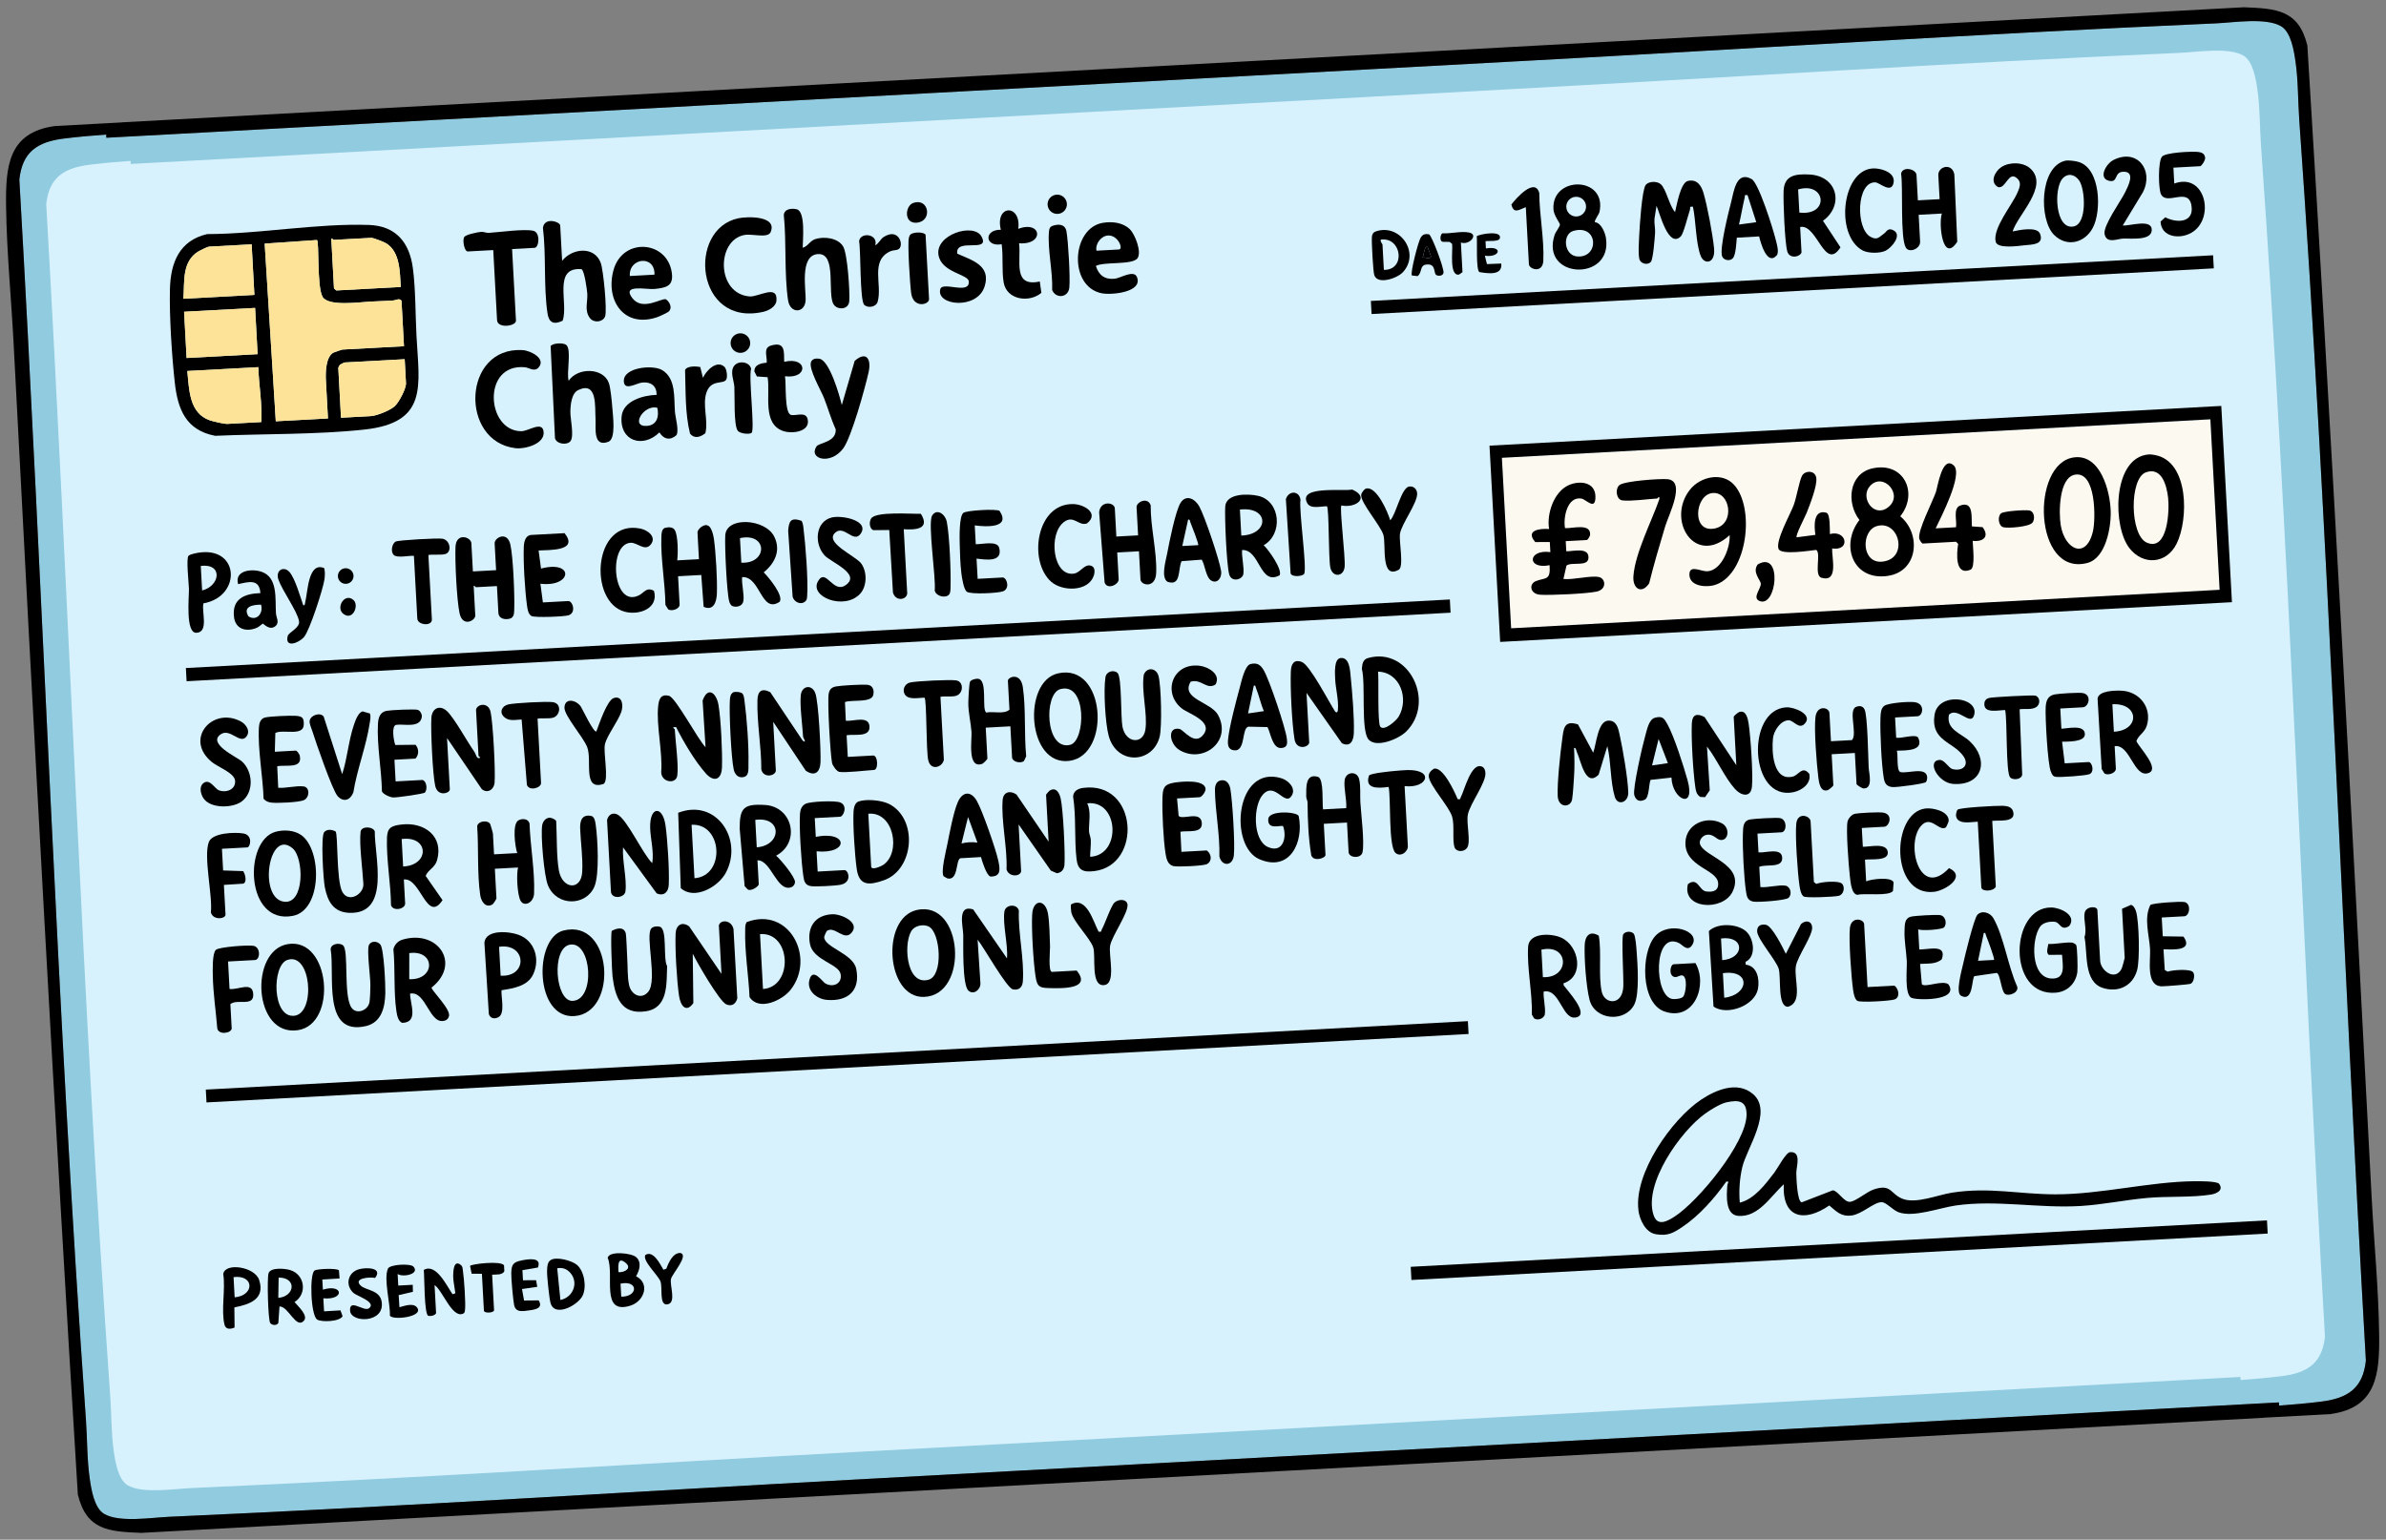 <svg xmlns="http://www.w3.org/2000/svg" width="440" height="284" viewBox="0 0 440 284" fill="none"><rect x="0" y="0" width="440" height="284" fill="#808080" stroke="none"/><g clip-path="url(#clip0_56_331)"><path d="M424.003 22.094C423.753 18.574 423.826 14.927 423.318 11.396C423.034 9.404 422.499 5.881 420.602 4.81C417.752 3.203 411.905 4.167 408.599 4.312C407.885 4.343 407.172 4.376 406.458 4.407L406.458 4.423L406.321 4.414C365.163 6.238 323.931 8.918 282.707 11.146L19.611 25.407L19.579 24.82C16.917 25.01 14.316 25.242 11.832 25.55C6.915 26.159 4.109 28.001 3.569 33.12C7.949 109.326 10.436 185.849 15.855 261.996C16.105 265.517 16.032 269.164 16.54 272.694C16.825 274.686 17.359 278.21 19.256 279.28C22.107 280.887 27.954 279.923 31.259 279.779C31.973 279.748 32.687 279.715 33.401 279.684L33.4 279.668L33.537 279.677C74.695 277.853 115.927 275.173 157.152 272.945L420.248 258.684L420.279 259.271C422.941 259.081 425.542 258.849 428.026 258.54C432.944 257.931 435.75 256.09 436.29 250.971C431.909 174.765 429.423 98.242 424.003 22.094Z" fill="#90CBE0"></path><path d="M416.947 26.813C416.705 23.434 416.78 19.931 416.288 16.541C416.013 14.629 415.497 11.246 413.653 10.218C410.884 8.676 405.204 9.607 401.992 9.747C401.299 9.776 400.604 9.808 399.912 9.841L399.913 9.857L399.781 9.848C359.797 11.624 319.743 14.221 279.694 16.388L24.111 30.241L24.08 29.676C21.493 29.859 18.967 30.085 16.555 30.384C11.775 30.972 9.051 32.742 8.525 37.657C12.732 110.828 15.101 184.305 20.322 257.419C20.564 260.797 20.491 264.3 20.981 267.69C21.256 269.602 21.772 272.985 23.616 274.013C26.385 275.555 32.065 274.624 35.277 274.485C35.969 274.455 36.664 274.423 37.357 274.391L37.356 274.375L37.488 274.383C77.472 272.608 117.526 270.01 157.574 267.843L413.158 253.987L413.188 254.552C415.776 254.369 418.302 254.144 420.714 253.845C425.494 253.257 428.217 251.486 428.744 246.572C424.537 173.4 422.167 99.924 416.947 26.81L416.947 26.813Z" fill="#D7F2FD"></path><path d="M407.614 77.372L276.959 84.459L278.665 115.908L409.32 108.821L407.614 77.372Z" fill="#FCF9F1"></path><path d="M33.4 279.668L33.401 279.684C33.447 279.681 33.492 279.679 33.538 279.677L33.4 279.668Z" fill="black"></path><path d="M276.645 118.405L411.59 111.077L409.626 74.876L274.679 82.204L276.643 118.405L276.645 118.405ZM407.613 77.343L409.319 108.792L278.667 115.893L276.961 84.443L407.613 77.343Z" fill="black"></path><path d="M39.676 80.388C48.596 79.995 58.307 80.193 67.168 79.239C79.019 77.963 77.293 71.149 76.807 61.999C76.596 58.011 76.652 53.362 76.138 49.464C75.521 44.761 73.043 41.669 68.053 41.495C58.522 41.165 47.839 43.159 38.199 43.179C33.077 44.374 31.467 48.436 31.34 53.273C31.21 58.236 31.682 65.599 32.233 70.575C32.781 75.525 34.305 79.362 39.676 80.388ZM74.867 70.658C74.921 71.66 73.604 74.164 72.811 74.905C71.964 75.696 69.483 76.697 68.363 76.758L62.884 77.055L62.385 67.86C62.381 67.785 62.609 67.343 62.704 67.254C62.944 67.193 63.382 66.87 63.537 66.862L74.628 66.26L74.867 70.658ZM61.092 44.006C61.283 43.924 61.427 44.255 61.507 44.251L68.455 43.874C68.822 43.854 70.716 44.593 71.143 44.843C73.805 46.391 73.734 50.206 73.906 52.934L62.013 53.579L61.59 53.201L61.092 44.006ZM58.444 44.275C58.911 44.523 58.408 52.738 59.464 54.717C60.457 56.58 66.244 55.739 68.278 55.632C69.625 55.559 70.922 55.504 72.297 55.451C73.014 55.423 73.633 54.919 74.043 55.469L74.499 63.864L63.14 64.48C63.055 64.485 61.662 64.953 61.498 65.04C60.075 65.783 60.019 68.707 60.096 70.125L60.479 77.188L50.858 77.71L48.81 44.94L58.444 44.275ZM36.636 46.346C36.948 46.158 38.298 45.51 38.523 45.498L46.407 45.07L46.913 54.398L33.818 55.109C34.069 51.978 33.48 48.236 36.636 46.346ZM33.948 57.507L47.043 56.797L47.506 65.326L34.41 66.036L33.948 57.507ZM47.636 67.724C47.736 71.148 48.386 74.441 48.185 77.852L41.905 78.193C41.389 78.221 39.294 77.738 38.687 77.531C34.866 76.212 34.886 71.838 34.54 68.435L47.636 67.724Z" fill="black"></path><path d="M267.365 110.579L34.277 123.223L34.409 125.659L267.497 113.015L267.365 110.579Z" fill="black"></path><path d="M270.691 188.359L37.953 200.983L38.082 203.35L270.82 190.725L270.691 188.359Z" fill="black"></path><path d="M302.136 223.255C302.363 224.977 303.43 227.309 305.301 227.649C307.523 228.052 308.602 227.427 310.316 226.267C313.401 224.186 316.218 220.975 318.333 217.965C319.037 217.842 318.563 218.242 318.534 218.655C318.414 220.386 318.083 224.082 320.536 224.277C324.283 224.574 326.525 220.638 328.942 218.462C328.639 224.728 332.733 225.532 337.334 222.358C338.673 223.47 339.507 224.457 341.447 224.207C343.348 223.962 345.526 221.78 346.959 221.746C347.823 221.725 349.021 223.205 350.121 223.608C352.88 224.621 357.683 222.786 360.657 222.36C368.197 221.278 376.049 222.926 383.726 222.451C387.795 222.198 391.892 221.337 395.949 220.967C399.659 220.627 404.21 220.92 407.728 220.347C408.748 220.179 410.092 219.564 409.232 218.376C408.855 217.856 405.535 217.876 404.619 217.885C396.27 217.991 387.443 220.309 379.029 220.303C372.392 220.296 366.874 218.93 359.997 219.99C357.342 220.402 353.318 222.112 350.836 221.124C348.57 220.223 348.807 218.275 345.474 219.423C344.229 219.851 342.315 221.522 341.216 221.68C340.073 221.846 338.935 219.607 337.982 219.565L332.25 221.779C331.404 221.651 331.263 217.165 331.255 216.334C331.243 215.26 332.288 212.349 330.1 212.524C329.334 212.587 327.799 215.517 327.221 216.273C325.586 218.406 323.549 221.171 320.832 221.84C320.648 219.682 320.795 217.399 321.297 215.281C322.132 211.748 327.031 204.965 323.242 201.781C320.336 199.338 316.36 201.064 313.66 202.87C308.239 206.498 301.259 216.489 302.149 223.251L302.136 223.255ZM314.478 205.392C315.448 204.698 317.276 203.567 318.402 203.327C320.633 202.85 322.091 203.033 322.082 205.592C322.068 210.816 313.147 221.623 308.805 224.408C307.466 225.267 305.635 226.302 304.924 224.108C303.05 218.327 309.918 208.652 314.478 205.392Z" fill="black"></path><path d="M418.051 225.107L260.149 233.672L260.281 236.103L418.183 227.538L418.051 225.107Z" fill="black"></path><path d="M408.113 47.086L252.799 55.51L252.93 57.925L408.244 49.5L408.113 47.086Z" fill="black"></path><path d="M124.897 143.057C125.174 141.24 124.551 136.676 124.434 134.528C124.431 134.467 123.907 134.199 124.282 134.136L124.677 134.114C126.047 136.833 128.088 140.312 130.119 142.621C131.647 144.356 133.054 143.858 133.138 141.554C133.238 138.801 132.951 132.759 132.505 130.081C132.135 127.856 130.557 126.492 129.567 129.227L130.111 137.826C128.781 136.538 124.604 128.662 123.378 128.352C121.818 127.956 121.5 129.007 121.369 130.287C121.008 133.779 122.209 138.723 121.934 142.389C121.899 144.27 124.637 144.782 124.9 143.057L124.897 143.057Z" fill="black"></path><path d="M304.429 48.31C304.859 47.835 305.157 43.892 305.212 42.924C305.262 42.056 305.02 41.168 305.107 40.294L305.479 37.97C306.052 39.193 307.648 45.88 309.948 43.608C310.475 43.091 311.284 39.724 311.625 38.757C311.767 38.353 311.423 38.041 312.192 38.138C312.757 40.745 312.699 44.758 313.607 47.163C314.267 48.907 316.362 48.649 316.091 45.815C315.846 43.286 314.849 37.991 314.13 35.56C313.72 34.179 312.917 33.009 311.277 33.371C309.9 33.675 309.212 37.84 308.897 39.116C307.837 37.989 307.298 34.928 306.266 33.987C305.589 33.369 304.02 33.398 303.47 34.139C302.791 35.055 302.358 41.793 302.292 43.355C302.249 44.382 302.02 47.321 302.409 48.024C302.775 48.686 303.876 48.923 304.429 48.31Z" fill="black"></path><path d="M151.311 140.568C151.388 138.482 150.968 129.4 150.329 127.802C149.678 126.172 147.876 126.504 147.678 128.189C147.455 130.099 147.982 133.791 148.097 135.918C148.102 136.006 148.893 137.289 148.002 136.588L142.043 127.674C140.433 126.857 139.728 127.497 139.678 129.146C139.555 133.254 140.42 137.788 140.391 141.944C140.804 143.635 143.127 143.121 143.07 142.074L142.586 133.145L148.588 142.157C150.287 143.324 151.242 142.406 151.311 140.571L151.311 140.568Z" fill="black"></path><path d="M145.322 55.353C145.698 57.941 148.413 57.788 148.559 55.436C148.682 53.502 147.356 46.983 150.909 46.865C154.379 46.749 152.486 54.253 153.74 56.168C154.412 57.196 156.49 57.198 156.614 55.542C156.744 53.792 156.291 46.821 155.486 45.467C154.542 43.88 151.982 43.575 150.343 44.102C149.34 44.426 148.975 45.459 148.026 45.703C148.032 44.281 148.585 39.009 146.92 38.602C146.002 38.379 144.623 38.516 144.541 39.672C145.052 44.694 144.602 50.42 145.319 55.353L145.322 55.353Z" fill="black"></path><path d="M82.953 145.6L82.439 136.138L88.839 145.553C89.909 146.449 91.113 145.622 91.208 144.363C91.38 142.138 90.926 133.43 90.468 131.308C90.077 129.49 88.038 129.801 87.782 130.903L88.244 139.432C88.248 139.493 88.771 139.761 88.397 139.827C87.867 139.987 87.805 139.14 87.445 138.628C86.135 136.766 83.815 132.498 82.442 131.19C81.133 129.943 79.658 130.611 79.549 132.416C79.408 134.707 79.781 142.81 80.249 144.931C80.725 147.084 82.988 146.295 82.95 145.602L82.953 145.6Z" fill="black"></path><path d="M104.867 70.233C104.425 68.849 105.437 64.525 104.442 63.638C103.944 63.192 101.96 63.246 101.542 63.84L102.342 80.811C102.611 81.957 104.654 82.175 105.225 81.336C105.898 80.351 105.164 77.295 105.181 75.969C105.197 74.733 105.37 72.542 106.635 71.947C110.219 70.264 109.681 75.072 109.821 77.31C109.917 78.837 109.284 82.586 112.187 81.491C113.631 80.945 113.018 76.656 112.924 75.268C112.852 74.232 112.59 71.482 112.27 70.623C111.212 67.777 106.518 67.754 104.87 70.236L104.867 70.233Z" fill="black"></path><path d="M241.434 137.003L240.935 127.808L247.454 137.091C249.011 137.878 249.608 136.629 249.658 135.234C249.765 132.352 249.369 127.781 249.079 124.811C248.972 123.715 248.873 121.152 247.197 121.382C245.986 121.546 246.172 124.134 246.213 125.185C246.278 126.927 246.864 128.989 246.729 130.84C246.701 131.213 246.629 131.618 246.218 131.264C245.134 129.612 241.572 122.687 240.082 122.11C238.568 121.521 238.093 122.555 238.042 123.827C237.919 126.854 238.236 133.391 238.719 136.356C239.048 138.378 241.227 137.926 241.434 137.006L241.434 137.003Z" fill="black"></path><path d="M100.958 57.759C101.221 59.544 102.124 59.938 103.752 59.163C104.896 55.995 101.868 49.191 107.235 49.653C107.77 49.929 108.235 53.315 108.299 54.137C108.416 55.646 107.709 57.24 108.783 58.668C109.497 59.619 111.176 59.445 111.584 58.367C111.99 57.3 111.272 49.857 110.793 48.522C109.653 45.347 105.531 45.747 103.662 48.11L103.308 41.58C103.271 40.911 100.392 39.966 100.123 42.028C100.74 47.073 100.228 52.8 100.958 57.759Z" fill="black"></path><path d="M296.563 132.927C294.625 133.024 294.363 137.38 293.799 138.838L290.994 133.625C288.379 132.767 288.35 134.453 288.083 136.386C287.725 138.977 287.147 144.349 287.255 146.827C287.353 149.072 289.671 149.021 289.919 147.412C290.089 146.304 290.191 144.374 290.273 143.167C290.389 141.458 290.349 139.677 290.269 137.962C290.651 137.878 290.644 138.391 290.771 138.668C291.564 140.386 292.357 145.312 294.799 142.902L296.411 137.629C297.115 140.532 296.936 144.155 297.784 146.983C298.301 148.703 300.319 148.053 300.267 146.156C300.198 143.596 299.253 138.146 298.677 135.531C298.421 134.363 298.132 132.845 296.558 132.925L296.563 132.927Z" fill="black"></path><path d="M186.788 182.495C187.881 182.725 188.539 182.114 188.62 181.046C188.925 177.084 187.726 172.065 187.89 167.982C187.573 166.634 185.423 166.825 185.225 168.119C184.869 170.45 185.918 174.275 185.695 176.781L179.461 167.745C176.443 166.802 177.606 170.855 177.632 172.476C177.659 174.311 177.436 181.663 178.577 182.719C179.533 183.603 180.835 182.556 180.799 181.39L180.282 173.335C181.38 174.652 185.63 182.253 186.791 182.498L186.788 182.495Z" fill="black"></path><path d="M127.859 185.021L127.749 175.917C128.549 177.566 132.679 184.738 133.952 185.273C134.978 185.704 135.704 185.157 135.966 184.151L135.265 171.379C134.875 169.623 132.815 169.593 132.564 170.708L133.049 179.636L127.084 170.869C125.759 169.917 124.661 170.631 124.59 172.194C124.462 174.97 124.809 180.909 125.219 183.68C125.493 185.529 126.531 186.913 127.865 185.02L127.859 185.021Z" fill="black"></path><path d="M123.326 163.206C123.451 160.481 123.105 154.991 122.726 152.255C122.212 148.565 119.775 148.657 119.897 152.732C119.957 154.776 120.622 157.103 120.281 159.212C118.563 157.584 115.627 151.098 113.852 150.237C112.938 149.795 112.179 150.325 111.947 151.249L112.669 164.562C112.915 165.933 115.189 165.599 115.337 164.425C115.63 162.119 114.72 158.731 114.896 156.297L121.101 164.8C122.439 165.353 123.264 164.551 123.325 163.204L123.326 163.206Z" fill="black"></path><path d="M188.309 160.734L187.839 152.072L193.78 160.587L194.895 161.075C195.76 160.969 196.234 160.366 196.298 159.515C196.452 157.414 196.062 149.282 195.593 147.268C195.349 146.22 194.7 145.079 193.526 145.867C193.427 145.931 192.9 146.54 192.903 146.588L193.373 155.25L187.46 146.565C186.325 145.758 185.022 146.04 184.9 147.543C184.586 151.402 185.788 156.356 185.613 160.341C185.958 161.755 188.072 161.792 188.307 160.737L188.309 160.734Z" fill="black"></path><path d="M320.727 131.338C320.49 131.418 319.754 132.033 319.71 132.222L320.195 141.151L314.338 132.262C312.923 131.521 312.064 131.784 311.989 133.427C311.86 136.286 312.212 142.329 312.63 145.183C312.741 145.949 312.856 146.537 313.546 146.999L314.433 147.042L315.296 145.771L314.781 137.705C316.6 140.004 318.019 143.388 319.944 145.529C321.1 146.814 322.862 147.186 323.074 145.119C323.306 142.869 322.827 135.769 322.453 133.413C322.31 132.503 321.977 130.918 320.729 131.338L320.727 131.338Z" fill="black"></path><path d="M197.252 140.338C204.945 139.263 203.896 122.201 195.101 124.21C188.448 125.731 189.436 141.43 197.252 140.338ZM195.527 127.117C200.495 125.754 200.196 136.695 197.354 137.389C192.728 138.517 192.455 127.962 195.527 127.117Z" fill="black"></path><path d="M170.397 183.887C178.798 183.591 177.628 165.922 169.059 167.86C162.386 169.368 163.399 184.133 170.397 183.887ZM168.331 171.39C169.024 170.679 170.372 170.464 171.275 170.912C173.424 171.977 174.008 179.927 171.244 180.716C166.931 181.944 166.501 173.27 168.331 171.39Z" fill="black"></path><path d="M140.699 57.533C141.74 57.3 143.093 56.599 143.185 55.434C143.426 52.373 139.902 54.802 138.247 54.678C132.078 54.216 132.054 44.276 137.305 43.339C138.738 43.085 141.605 44.001 142.109 42.816C143.397 39.785 137.861 39.898 136.138 40.264C126.683 42.271 128.235 60.308 140.699 57.531L140.699 57.533Z" fill="black"></path><path d="M54.94 190.022C62.283 188.918 60.922 172.86 53.081 174.146C45.929 175.319 46.684 191.263 54.94 190.022ZM52.954 177.082C57.413 175.474 58.279 186.991 54.236 187.368C50.153 187.75 50.133 178.099 52.954 177.082Z" fill="black"></path><path d="M87.646 113.535L87.35 108.072C87.541 107.989 87.685 108.321 87.765 108.316L91.64 108.106L91.908 113.037C91.966 114.116 93.065 114.353 93.977 114.127C94.832 113.918 94.807 113.075 94.833 112.354C94.921 109.874 94.637 102.667 94.11 100.416C93.52 97.895 91.158 99.17 91.216 100.241L91.484 105.172L87.208 105.404L86.926 100.206C86.863 99.039 84.113 98.159 83.998 100.884C83.887 103.531 84.219 110.591 84.741 113.091C85.305 115.795 87.698 114.449 87.649 113.533L87.646 113.535Z" fill="black"></path><path d="M105.951 187.42C114.118 186.809 112.958 169.28 103.861 171.656C98.387 173.086 98.586 187.972 105.951 187.42ZM105.084 174.252C109.129 173.503 109.882 184.521 105.561 184.619C102.399 184.691 101.637 174.89 105.084 174.252Z" fill="black"></path><path d="M82.126 188.226C82.428 188.116 82.694 187.832 82.768 187.518C83.32 186.282 79.507 182.68 79.586 182.162C85.112 177.805 80.766 171.404 74.251 173.315C73.384 173.571 72.772 174.211 72.546 175.086C72.9 178.735 72.57 182.925 73.099 186.505C73.196 187.168 73.426 188.492 74.221 188.671C77.21 188.576 75.64 185.175 75.618 183.284C78.632 182.674 79.174 189.295 82.129 188.226L82.126 188.226ZM75.475 175.807C80.355 175.155 80.33 180.818 75.468 180.622L75.475 175.807Z" fill="black"></path><path d="M54.039 168.929C59.441 167.847 59.383 156.704 55.539 154.028C54.233 153.121 52.38 153.018 50.869 153.413C44.874 154.976 45.207 170.696 54.039 168.929ZM53.965 156.485C56.067 158.274 56.196 166.831 52.376 166.327C47.576 165.695 49.516 152.695 53.965 156.485Z" fill="black"></path><path d="M229.291 105.852C229.45 104.585 228.959 102.794 229.052 101.455C232.398 101.321 232.257 108.103 235.969 106.121C236.548 105.082 233.918 101.373 233.03 100.571C236.639 98.555 236.156 92.427 232.06 91.474C230.176 91.033 226.073 90.956 225.939 93.468C225.827 95.551 226.187 104.171 226.674 105.938C227.107 107.503 229.156 106.924 229.291 105.855L229.291 105.852ZM228.648 93.992C234.093 93.371 234.133 98.608 228.908 98.79L228.648 93.992Z" fill="black"></path><path d="M143.781 110.996C144.539 109.851 141.743 106.479 140.833 105.572C142.903 103.901 144.075 101.498 142.742 98.916C141.074 95.682 133.962 95.225 133.745 98.734C133.623 100.683 134.014 109.267 134.474 110.936C134.561 111.258 134.728 111.562 134.991 111.772C135.825 112.122 136.944 111.808 137.088 110.854C137.275 109.643 136.738 107.758 136.85 106.456C140.229 106.203 140.337 113.332 143.781 110.996ZM136.459 99.26C141.627 98.164 141.6 104.046 136.705 103.791L136.459 99.26Z" fill="black"></path><path d="M252.384 136.417C253.838 138.022 257.916 136.309 259.285 134.968C264.801 129.563 259.883 119.261 252.305 121.369C251.312 121.645 251.205 122.48 251.142 123.394C251.874 126.116 250.904 134.787 252.384 136.417ZM254.125 123.885C258.255 124.024 259.868 128.957 257.908 132.215C257.448 132.977 255.199 134.947 254.53 134.031C253.998 133.304 254.286 125.37 254.127 123.885L254.125 123.885Z" fill="black"></path><path d="M97.646 151.872C97.39 150.996 96.305 150.921 95.588 151.327C94.438 151.977 94.969 156.188 95.384 157.355L91.108 157.587L90.898 153.722C90.894 153.634 90.454 152.105 90.403 152.011C89.969 151.212 88.191 151.404 87.995 152.385C88.284 156.427 87.973 161.125 88.555 165.087C88.725 166.24 89.51 167.569 90.808 166.833C90.982 166.733 91.558 165.827 91.551 165.713L91.255 160.249L95.531 160.017C95.204 161.31 95.387 165.029 95.995 166.143C96.652 167.342 98.415 166.53 98.488 164.821C98.662 160.769 97.781 155.982 97.649 151.872L97.646 151.872Z" fill="black"></path><path d="M96.809 67.743C97.552 67.813 98.533 68.652 99.307 67.795C100.771 66.171 97.872 64.665 96.355 64.576C85.264 63.93 84.719 81.468 95.077 82.673C96.839 82.876 100.649 81.857 100.226 79.499C99.899 77.672 97.44 79.537 96.132 79.539C89.673 79.544 88.834 66.989 96.809 67.743Z" fill="black"></path><path d="M141.111 148.488C137.092 148.22 136.398 149.065 136.404 152.842L137.314 163.444L137.825 164.007C138.404 164.553 139.944 163.494 139.922 163.089L139.683 158.691C142.228 158.62 143.234 164.604 145.924 163.654C146.314 163.517 146.579 163.126 146.608 162.713C146.645 161.778 143.993 158.578 143.124 157.834C147.654 155.423 146.219 148.823 141.108 148.483L141.111 148.488ZM139.553 156.295L139.279 151.231C144.302 150.542 144.193 155.942 139.553 156.295Z" fill="black"></path><path d="M72.104 166.984C72.529 168.185 74.768 167.668 74.712 166.629L74.473 162.231C77.562 161.807 78.714 170.437 81.606 166.038L78.495 161.564C78.938 160.431 80.209 160.046 80.591 158.7C81.864 154.236 78.236 151.591 74.049 152.089C72.251 152.301 71.431 152.605 71.363 154.501C71.219 158.465 72.069 162.966 72.107 166.984L72.104 166.984ZM74.069 154.769C79.119 154.094 79.298 159.614 74.343 159.832L74.069 154.769Z" fill="black"></path><path d="M180.343 125.2C179.947 125.163 179.092 125.37 178.884 125.737C178.711 126.045 178.565 129.082 178.564 129.723C178.568 131.463 179.04 133.344 179.155 135.032C179.253 136.433 178.33 141.901 181.143 140.893C181.359 140.815 182.093 140.029 182.089 139.952L181.778 134.222L186.322 133.975L186.633 139.705C186.676 140.508 188.157 140.887 188.817 140.392L189.24 139.505C188.842 135.426 189.206 130.758 188.621 126.754C188.2 123.876 185.827 124.903 185.864 125.58L186.153 130.91C185.107 131.801 183.232 131.173 181.873 131.429C180.977 130.87 182.218 125.369 180.34 125.198L180.343 125.2Z" fill="black"></path><path d="M203.148 54.093C204.969 54.464 210.82 53.909 209.659 51.096C209.085 49.705 206.626 51.306 205.551 51.415C203.725 51.599 202.607 50.751 202.089 49.05C203.657 48.214 208.942 48.948 209.799 47.586C210.544 46.402 209.306 43.194 208.325 42.259C207.039 41.029 205.079 40.823 203.394 41.099C197.581 42.042 196.995 52.838 203.148 54.093ZM204.328 43.438C206.18 43.337 207.224 45.97 206.344 46.017L202.202 46.242C201.941 44.992 203.053 43.507 204.328 43.438Z" fill="black"></path><path d="M395.87 133.916C396.936 130.591 394.577 127.522 391.16 127.4C389.979 127.357 387.016 127.392 386.811 128.855L387.57 141.845L388.087 142.68C388.796 143.102 390.227 142.564 390.184 141.762L389.96 137.631C392.847 137.239 393.486 143.545 396.201 142.593C398.416 141.818 394.443 137.853 393.967 136.697C394.388 135.562 395.47 135.148 395.867 133.91L395.87 133.916ZM389.818 134.968L389.543 129.904C394.53 129.637 394.679 134.745 389.818 134.968Z" fill="black"></path><path d="M213.212 105.668C213.357 101.683 212.157 97.247 212.198 93.203C211.624 91.574 209.542 92.625 209.593 93.555L209.875 98.752L205.866 98.97L205.584 93.773C205.522 92.637 202.93 92.273 202.69 94.48L203.699 107.454C204.199 108.86 206.346 107.821 206.292 106.832L206.025 101.902L210.034 101.684L210.316 106.881C210.375 107.982 213.104 108.623 213.212 105.668Z" fill="black"></path><path d="M351.468 45.697C352.094 46.714 354.159 45.888 354.086 44.55L353.819 39.62L358.095 39.388C357.454 41.355 358.267 48.686 360.937 44.593L360.397 32.166C359.993 29.966 357.354 30.681 357.444 32.339L357.683 36.737L353.674 36.954L353.421 32.29C353.361 31.173 350.887 30.591 350.576 32.02C350.98 34.628 350.369 43.912 351.468 45.694L351.468 45.697Z" fill="black"></path><path d="M332.218 46.541L331.965 41.877C335.096 41.201 336.476 50.183 339.4 45.622L336.172 40.729C340.093 37.891 338.874 32.467 333.688 32.189C331.115 32.051 329.026 32.322 328.912 35.215C328.834 37.224 329.119 44.656 329.586 46.357C330 47.864 332.032 47.371 332.218 46.541ZM331.589 34.947C336.704 33.426 337.453 39.871 331.82 39.211L331.589 34.947Z" fill="black"></path><path d="M213.847 135.906C214.314 134.082 214.133 126.452 213.637 124.669C213.227 123.195 211.519 122.985 210.928 124.437C210.442 127.545 211.652 131.623 211.223 134.573C210.816 137.354 207.585 137.139 206.991 134.038C206.651 132.263 206.89 124.971 206.098 124.153C205.473 123.506 204.035 123.768 203.852 124.936C203.477 127.324 203.825 133.432 204.451 135.729C205.939 141.184 212.58 140.872 213.847 135.906Z" fill="black"></path><path d="M121.122 58.531C121.551 58.388 123.173 57.653 123.395 57.4C124.001 56.71 123.475 55.669 122.81 55.211C122.063 54.885 118.524 57.445 116.638 55.027C114.534 52.329 119.246 53.452 120.667 53.306C122.807 53.083 124.218 52.816 123.895 50.361C123.101 44.326 114.775 43.717 113.125 49.858C111.619 55.462 115.087 60.529 121.119 58.531L121.122 58.531ZM120.69 50.664L116.146 50.91C115.907 47.536 120.823 46.941 120.69 50.664Z" fill="black"></path><path d="M321.991 171.793C320.392 170.375 316.749 170.175 315.132 171.743L315.987 185.674C318.551 187.43 323.639 185.47 324.19 182.382C324.513 180.579 324.039 178.178 321.92 177.937L321.891 177.415C323.922 176.503 323.458 173.096 321.988 171.791L321.991 171.793ZM317.372 173.113C321.751 172.515 321.833 176.787 317.589 177.111L317.372 173.113ZM317.965 184.041L317.719 179.51C322.955 178.793 322.542 183.533 317.965 184.041Z" fill="black"></path><path d="M151.087 66.171C150.517 66.081 149.826 66.145 149.572 66.739C149.034 67.987 151.389 71.984 151.955 73.418C152.707 75.326 153.255 77.323 154.115 79.19C154.26 81.572 151.029 81.648 150.571 82.341C149.025 84.684 153.181 85.851 155.506 82.699C157.024 80.641 159.554 71.485 160.184 68.625C160.724 66.174 159.716 64.697 157.609 66.576L155.234 74.716C154.814 72.905 152.971 66.464 151.087 66.168L151.087 66.171Z" fill="black"></path><path d="M296.16 43.95C296.009 42.947 295.293 41.11 294.125 40.981C293.929 40.732 294.863 39.559 294.965 39.08C296.357 32.469 286.102 32.37 286.467 38.597C286.536 39.783 287.679 41.135 287.668 41.427C287.652 41.832 286.872 42.756 286.683 43.336C284.02 51.499 297.373 51.986 296.157 43.95L296.16 43.95ZM290.564 36.301C291.568 36.246 292.428 37.015 292.482 38.017C292.536 39.019 291.765 39.876 290.76 39.931C289.756 39.985 288.896 39.217 288.842 38.215C288.788 37.212 289.559 36.355 290.564 36.301ZM290.112 42.602C294.75 41.241 294.991 47.598 290.871 47.308C288.382 47.133 288.078 43.199 290.112 42.602Z" fill="black"></path><path d="M251.258 157.21C251.659 155.368 250.995 150.184 250.861 147.975C250.782 146.664 250.967 145.136 250.639 143.726C250.269 142.153 248.214 142.318 247.971 143.865C247.751 145.278 248.388 147.54 248.253 149.063L243.977 149.295C243.8 148.16 244.157 143.864 243.12 143.324C240.699 142.528 240.881 145.242 240.879 146.923C240.878 147.308 241.125 147.701 241.126 148.022C241.154 151.3 241.269 154.52 241.811 157.776C242.25 159.014 244.466 158.303 244.432 157.687L244.122 151.957L248.398 151.725L248.694 157.189C248.752 158.252 250.987 158.446 251.258 157.207L251.258 157.21Z" fill="black"></path><path d="M145.808 182.558C150.449 176.658 145.525 167.115 137.685 170.093C137.406 170.526 137.435 171.016 137.419 171.503C137.3 175.447 138.045 179.935 138.223 183.916C139.935 186.552 144.238 184.557 145.808 182.561L145.808 182.558ZM140.153 172.301C145.941 171.878 146.327 182.046 140.703 182.429L140.153 172.301Z" fill="black"></path><path d="M123.229 112.407C123.941 112.828 125.37 112.291 125.326 111.489L125.044 106.292L129.32 106.06L129.757 111.933C131.595 112.75 132.141 111.01 132.199 109.523C132.301 106.954 132.007 101.966 131.649 99.374C131.561 98.737 131.181 97.122 130.523 96.944C129.802 96.555 128.594 97.652 128.624 98.215L128.892 103.145L124.883 103.363C125.046 102.167 125.06 98.825 124.438 97.779C124.066 97.152 123.212 97.209 122.594 97.382C121.977 97.632 121.978 98.535 121.961 99.1C121.819 103.064 122.661 107.562 122.71 111.575L123.227 112.41L123.229 112.407Z" fill="black"></path><path d="M124.732 80.273C125.261 79.509 124.557 77.048 124.471 75.999C124.256 73.418 124.719 69.763 122.047 68.232C120.34 67.255 114.891 67.746 115.041 70.358C115.144 72.167 117.362 70.667 118.434 70.561C120.034 70.4 121.089 71.171 121.093 72.831C118.618 72.903 114.894 73.934 114.632 76.814C114.218 81.38 118.573 82.751 121.603 79.758C122.385 81.036 123.579 81.303 124.737 80.275L124.732 80.273ZM119.38 78.553C116.105 78.867 118.687 74.533 121.217 75.224C121.563 76.748 121.196 78.38 119.38 78.553Z" fill="black"></path><path d="M162.946 162.388C168.639 160.419 169.321 150.992 163.918 148.283C162.54 147.594 159.73 147.334 158.311 147.844C157.669 148.074 157.447 148.966 157.407 149.572C157.252 152.096 157.625 157.681 157.984 160.249C158.423 163.411 160.223 163.33 162.946 162.388ZM160.124 150.101C164.854 149.631 166.216 157.295 162.874 159.535C162.463 159.811 160.694 160.607 160.652 159.829L160.124 150.101Z" fill="black"></path><path d="M86.282 46.382L90.959 46.128L91.66 59.055C91.747 60.651 95.206 60.178 95.149 59.133L94.433 45.94L98.576 45.715C99.426 45.669 99.69 42.886 98.354 42.573C96.66 42.176 92.072 42.836 90.127 42.953C89.644 42.979 89.161 42.727 88.753 42.762C88.118 42.821 85.852 43.254 85.6 43.743C85.255 44.305 85.617 46.418 86.282 46.382Z" fill="black"></path><path d="M232.267 158.497C237.884 160.903 240.476 155.314 239.49 150.532C239.22 149.708 234.018 149.41 233.88 151.064C233.699 153.225 236.266 152.116 236.616 152.394C237.372 154.478 236.573 157.472 233.801 156.23C230.965 154.959 231.061 148.517 232.931 146.515C235.152 144.136 236.899 148.823 238.191 146.786C239.065 145.407 237.589 143.945 236.308 143.555C227.845 140.972 226.524 156.042 232.267 158.502L232.267 158.497Z" fill="black"></path><path d="M199.747 145.332C198.797 145.456 197.948 145.903 197.889 146.941C198.48 150.683 198.09 154.759 198.525 158.48C198.767 160.558 199.795 160.935 201.834 160.677C210.696 159.555 209.832 144.021 199.747 145.332ZM201.029 158.037C201.043 157.058 201.193 155.922 201.154 154.959C201.13 154.37 200.847 153.85 200.827 153.373C200.76 151.749 201.26 149.754 200.492 148.181C206.376 147.501 206.845 157.791 201.026 158.037L201.029 158.037Z" fill="black"></path><path d="M125.063 149.925L125.538 163.821C128.061 166.098 132.468 163.6 133.861 160.966C137.131 154.785 132.029 147.206 125.063 149.925ZM128.069 161.997L127.534 152.136C133.275 151.832 133.796 161.582 128.069 161.997Z" fill="black"></path><path d="M281.8 174.636C281.558 178.525 282.604 183.184 282.492 187.159L282.899 187.84C283.575 188.33 284.785 187.869 284.89 187.037C285.043 185.845 284.576 184.165 284.666 182.906C287.784 182.229 288.082 188.618 290.895 187.594C292.943 186.849 289.026 182.697 288.359 181.762L288.333 181.371C292.219 180.139 291.241 174.453 287.892 172.956C286.008 172.112 281.96 172.003 281.797 174.634L281.8 174.636ZM284.522 180.241L284.247 175.177C289.433 173.987 289.561 180.502 284.522 180.241Z" fill="black"></path><path d="M379.137 183.104C381.274 182.913 382.814 181.373 383.084 179.281C383.168 178.643 383.079 174.596 382.859 174.292C382.752 174.146 382.302 173.895 382.148 173.876C380.848 173.733 379.102 174.197 377.738 174.115C377.659 174.676 377.244 175.77 377.831 176.131L380.259 176.115C380.361 177.988 381.045 180.678 378.242 180.495C374.458 180.249 374.574 173.253 376.217 170.921C376.762 170.148 378.094 169.907 378.983 170.044C379.932 170.187 380.045 171.825 381.6 170.789C383.02 168.846 379.981 167.423 378.304 167.394C370.598 167.251 370.078 183.913 379.137 183.104Z" fill="black"></path><path d="M119.08 186.542C123.287 185.916 122.885 181.415 123.024 178.205C122.234 176.879 123.124 171.351 121.673 170.941C121.208 170.808 120.455 170.876 120.119 171.244C118.942 172.53 121.278 180.762 119.562 182.916C118.322 184.474 116.407 183.514 116.022 181.747C115.658 180.085 115.788 178.32 115.665 176.69C115.597 175.793 115.529 172.461 115.364 172.032C114.929 170.895 113.733 171.227 112.823 171.694C112.561 172.151 112.843 179.182 112.953 180.069C113.419 183.866 114.502 187.224 119.078 186.543L119.08 186.542Z" fill="black"></path><path d="M109.854 152.146C109.773 151.586 109.679 150.688 109.039 150.506C107.31 150.164 106.937 151.382 106.987 152.847C107.078 155.47 107.515 158.143 107.365 160.846C107.17 164.326 103.684 164.05 103.06 160.544C102.605 157.992 102.716 154.207 102.568 151.483C102.552 151.19 101.462 150.666 101.077 150.885C100.491 150.999 100.077 151.658 99.986 152.214C99.68 154.083 100.323 161.586 101.058 163.334C102.705 167.244 108.017 167.145 109.591 163.596C110.585 161.355 110.219 154.668 109.854 152.143L109.854 152.146Z" fill="black"></path><path d="M64.49 168.381C72.079 168.592 69.056 157.97 69.114 153.354C68.784 152.428 66.618 152.318 66.492 153.442C66.224 155.817 66.869 160.401 67.012 163.037C67.116 164.959 64.274 166.615 63.134 164.523C61.981 162.404 62.373 153.773 61.874 153.359C61.209 153.007 60.309 152.88 59.765 153.516C59.136 154.421 59.615 162.161 59.892 163.61C60.404 166.282 61.5 168.3 64.49 168.384L64.49 168.381Z" fill="black"></path><path d="M67.433 189.28C70.375 188.612 71.004 185.777 71.059 183.144C71.089 181.677 70.812 175.084 70.15 174.241C69.586 173.523 68.369 173.527 68.024 174.34C67.625 175.281 68.312 180.184 68.302 181.687C68.296 182.467 68.254 184.154 68.138 184.836C67.877 186.398 65.713 187.224 64.796 185.841C63.305 183.588 64.357 175.36 63.275 174.395C62.647 173.833 60.991 174.037 60.975 175.131C61.779 179.766 59.362 191.108 67.436 189.277L67.433 189.28Z" fill="black"></path><path d="M227.966 138.404C229.67 138.052 228.998 134.395 230.201 134.041L233.735 134.116C234.339 135.23 234.633 138.064 236.26 137.978C237.425 137.915 237.427 137.145 237.308 136.238C237.04 134.178 234.117 125.491 233.075 123.687C232.478 122.656 231.87 122.175 230.603 122.49C229.546 122.753 228.914 125.744 228.627 126.813C227.964 129.27 226.646 134.188 226.45 136.548C226.351 137.727 226.675 138.469 227.963 138.404L227.966 138.404ZM231.216 126.466C231.572 126.367 231.53 126.727 231.635 126.978C232.199 128.338 232.481 129.825 233.074 131.172L230.151 131.598L231.216 126.464L231.216 126.466Z" fill="black"></path><path d="M40.346 145.767C39.582 145.469 38.672 143.513 37.488 144.476C36.672 145.14 37.012 146.464 37.509 147.228C38.789 149.19 42.917 149.1 44.606 147.813C46.889 146.072 46.641 142.287 44.617 140.454C43.732 139.649 38.175 137.184 40.703 135.448C42.419 134.267 44.198 137.271 45.372 135.946C46.294 134.904 45.39 133.598 44.399 133.069C39.176 130.281 33.846 136.384 39.134 140.617C40.218 141.486 43.226 142.579 43.351 144.003C43.497 145.652 41.699 146.295 40.346 145.767Z" fill="black"></path><path d="M217.89 103.514L221.606 103.232C222.222 104.217 222.367 106.498 223.362 107.085C224.503 107.761 225.361 106.53 225.189 105.35C224.898 103.337 222.16 95.218 221.159 93.412C220.383 92.01 218.75 91.147 217.725 92.719C216.78 94.168 215.596 100.161 215.227 102.146C214.986 103.434 214.05 106.444 215.273 107.305C217.858 108.215 217.185 105.049 217.89 103.514ZM219.101 95.849C219.458 95.749 219.418 96.11 219.52 96.361C219.736 96.884 221.109 100.391 220.96 100.557L218.023 100.716L219.101 95.849Z" fill="black"></path><path d="M56.019 133.671C56.06 132.404 55.755 132.111 54.48 132.036C53.429 131.973 49.802 132.121 48.868 132.351C48.04 132.556 47.793 133.38 47.748 134.138C47.501 138.183 48.489 143.205 48.603 147.332C48.967 147.766 49.442 147.968 49.998 148.042C51.078 148.184 55.07 148.002 56.003 147.609C57.111 147.143 57.191 145.209 55.985 145.06C54.636 144.893 52.732 145.413 51.308 145.314L51.123 141.344C52.697 141.01 55.854 141.902 55.274 139.365C55.208 139.077 54.745 138.445 54.555 138.455L50.68 138.665L50.776 135.201C52.183 134.459 55.946 135.891 56.019 133.674L56.019 133.671Z" fill="black"></path><path d="M334.788 132.27C334.503 134.587 335.007 140.908 335.317 143.415C335.431 144.328 335.68 146.207 337.07 145.739C337.302 145.662 338.094 144.986 338.086 144.855L337.776 139.125L342.052 138.893L342.362 144.623C342.372 144.791 343.354 145.417 343.653 145.43C345.469 145.508 344.646 142.548 344.599 141.572C344.505 139.693 344.407 131.914 343.832 130.842C343.498 130.218 342.971 130.14 342.316 130.373C340.741 130.934 342.586 135.354 341.521 136.516L337.646 136.726L337.364 131.529C337.305 130.458 335.07 129.967 334.788 132.268L334.788 132.27Z" fill="black"></path><path d="M224.645 131.926C223.322 129.429 217.682 128.97 219.56 125.749C221.526 125.132 222.544 127.343 224.165 126.245C225.206 124.344 222.784 122.979 221.166 122.796C216.223 122.241 214.324 127.763 217.904 130.658C219.104 131.628 223.726 133.026 221.967 135.442C220.316 137.71 218.307 134.63 217.513 134.462C215.219 133.974 215.612 137.26 217.56 138.386C221.871 140.879 227.204 136.764 224.642 131.926L224.645 131.926Z" fill="black"></path><path d="M161.16 142.025C162.032 141.978 161.887 139.313 161.016 139.36L156.339 139.614L156.122 135.616C157.565 135.377 160.549 136.09 160.334 133.909C160.14 131.961 157.312 133.1 155.978 132.951L155.82 129.511C156.991 129.009 160.663 129.698 161.033 128.213C161.24 127.384 160.996 126.45 160.035 126.323C159.117 126.202 155.118 126.438 154.149 126.621C153.38 126.767 152.949 127.17 152.818 127.966C152.557 129.541 153.103 138.955 153.437 140.72C153.535 141.242 154.304 142.272 154.746 142.373C155.729 142.595 159.787 142.1 161.16 142.025Z" fill="black"></path><path d="M385.902 42.076C387.607 38.955 387.364 31.064 383.31 29.872C382.714 29.696 381.417 29.507 380.822 29.652C376.084 30.807 375.973 40.564 378.812 43.351C381.142 45.638 384.401 44.83 385.902 42.078L385.902 42.076ZM380.354 32.928C381.355 31.817 382.716 32.201 383.465 33.371C384.531 35.035 384.9 41.235 382.425 41.765C378.994 42.499 378.682 34.782 380.354 32.928Z" fill="black"></path><path d="M294.829 172.598C293.176 171.584 292.292 172.632 292.229 174.33C292.136 176.877 292.497 181.942 293.117 184.389C294.09 188.228 299.656 188.656 301.374 185.301C302.375 183.349 301.988 177.834 301.81 175.486C301.755 174.784 301.611 172.613 301.268 172.225C300.811 171.707 299.745 171.765 299.347 172.329C298.966 172.869 299.435 180.432 299.355 181.973C299.173 185.584 295.916 185.234 295.392 182.993C294.714 180.081 295.382 175.68 294.829 172.598Z" fill="black"></path><path d="M309.623 173.956C310.273 174.279 311.205 175.637 312.052 174.316C313.725 171.707 307.731 169.768 305.18 172.732C302.567 175.761 302.531 185.028 306.919 186.567C312.428 188.5 314.992 181.66 312.656 177.646L308.648 177.864C307.947 177.902 307.633 180.263 309.025 180.227C309.352 180.218 309.732 179.916 310.102 179.912C311.307 179.9 310.911 183.269 310.382 183.853C310.049 184.222 308.979 184.322 308.481 184.277C304.971 183.962 304.808 171.56 309.623 173.956Z" fill="black"></path><path d="M177.092 158.309L180.902 158.089C181.09 158.83 181.934 161.497 182.643 161.683C184.575 161.712 184.438 160.418 184.124 158.884C183.694 156.783 181.18 149.571 180.151 147.761C179.049 145.824 177.481 145.97 176.615 147.987C175.832 149.807 175.121 153.602 174.71 155.666C174.47 156.869 173.459 160.821 174.018 161.643L174.707 162.031C176.772 162.499 176.212 158.645 177.094 158.306L177.092 158.309ZM178.518 150.707L180.245 155.422C179.179 155.287 178.353 155.332 177.308 155.581L178.518 150.707Z" fill="black"></path><path d="M387.284 177.207L386.778 167.878C386.735 167.071 384.728 167.145 384.441 168.323C384.139 169.572 384.912 171.476 384.397 172.848C385.017 175.827 384.176 181.118 387.831 182.248C390.672 183.128 393.273 181.862 394.093 178.989C394.636 177.089 394.469 170.014 393.912 168.141C393.774 167.683 393.468 167.021 392.969 166.909L391.322 167.632L391.813 176.694C391.819 176.798 391.338 178.513 391.234 178.711C390.033 181.03 387.385 179.067 387.284 177.207Z" fill="black"></path><path d="M97.992 113.621C98.56 113.967 104.14 113.75 104.881 113.485C106.309 112.972 105.587 110.825 104.79 110.868L100.113 111.122L99.658 107.674C105.518 108.367 105.962 103.264 99.769 104.875L99.323 101.542C101.447 101.424 106.751 101.66 104.108 98.342L97.961 98.675C96.916 98.732 96.643 99.915 96.6 100.754C96.463 103.472 96.801 108.962 97.182 111.69C97.274 112.34 97.396 113.258 97.989 113.619L97.992 113.621Z" fill="black"></path><path d="M72.473 147.095C73.148 147.142 78.131 146.444 78.363 146.185C78.869 145.62 78.676 144.04 77.9 143.869L72.956 144.137L72.739 140.139L76.614 139.929C77.293 139.202 77.268 138.108 76.62 137.378L72.9 137.42C72.61 136.719 72.128 133.861 73.06 133.704C74.404 133.476 77.403 134.364 77.772 132.323C77.867 131.802 77.558 131.15 77.068 130.947C76.591 130.748 72.059 130.973 71.3 131.115C70.077 131.342 69.768 132.359 69.7 133.488C69.469 137.336 70.376 142.031 70.428 145.961C70.623 146.498 71.913 147.056 72.476 147.095L72.473 147.095Z" fill="black"></path><path d="M98.352 179.664C99.614 176.877 98.61 173.55 95.666 172.442C93.904 171.779 89.584 171.388 89.327 173.874L90.147 187.059C90.424 187.875 91.201 188.023 91.935 187.617C93.185 186.929 92.378 183.869 92.484 182.655C94.663 182.31 97.331 181.927 98.353 179.666L98.352 179.664ZM92.033 174.644C97.071 173.882 97.436 180.261 92.322 179.975L92.033 174.644Z" fill="black"></path><path d="M177.664 94.598C176.859 95.171 176.948 99.232 176.981 100.39C177.029 102.063 177.078 104.092 177.284 105.728C177.388 106.556 177.711 108.704 178.279 109.143C178.981 109.68 184.084 109.419 184.981 109.068C186.228 108.584 185.758 106.693 184.964 106.517L180.287 106.77L180.084 103.039C181.827 103.249 184.929 103.754 184.269 101.077C183.912 99.634 181.022 100.457 179.94 100.376L179.752 96.912C181.756 97.191 186.483 97.463 184.321 94.231C183.742 93.832 178.328 94.126 177.662 94.598L177.664 94.598Z" fill="black"></path><path d="M307.508 133.635C306.907 132.529 306.586 131.999 305.173 132.396C304.012 132.721 303.691 134.757 303.367 135.857C302.894 137.468 301.043 145.542 301.377 146.665C301.676 147.675 302.365 147.972 303.326 147.5C304.19 147.077 304.052 144.141 304.422 143.846L308.232 143.425C308.364 147.534 312.737 149.476 311.206 143.935C310.482 141.322 308.749 135.904 307.511 133.63L307.508 133.635ZM304.651 141.19L305.86 136.315L307.573 140.764L304.648 141.19L304.651 141.19Z" fill="black"></path><path d="M364.645 168.745C364.012 169.423 362.299 176.498 361.993 177.91C361.752 179.014 360.579 183.119 361.633 183.679C363.932 184.907 363.568 180.471 364.103 180.052L368.21 179.463C368.867 179.619 369.038 182.772 369.721 183.31C370.446 183.88 372.483 183.035 371.937 181.859C370.287 178.179 369.542 172.833 367.618 169.393C367.027 168.337 365.494 167.838 364.642 168.745L364.645 168.745ZM367.71 177.063L364.77 177.222L365.834 172.088C366.191 171.991 366.149 172.349 366.253 172.6C366.491 173.167 367.889 176.863 367.71 177.063Z" fill="black"></path><path d="M152.493 184.438C156.416 184.763 158.694 182.685 157.897 178.714C157.328 175.882 152.019 174.764 151.988 172.862C151.986 172.68 152.413 171.751 152.504 171.693C154.01 170.71 155.745 173.84 157.147 171.906C158.501 170.033 155.009 168.571 153.493 168.637C150.284 168.776 148.807 171.035 149.355 174.082C149.908 177.158 154.661 177.766 155.016 179.672C155.352 181.463 153.6 182.224 152.183 181.389C151.64 181.071 149.848 178.322 149.246 180.819C148.764 182.81 150.694 184.29 152.493 184.438Z" fill="black"></path><path d="M149.513 163.448C150.368 163.594 154.163 163.386 155.055 163.19C157.214 162.715 156.424 160.459 155.729 160.497L150.785 160.765L150.583 157.033C156.642 157.6 156.414 153.149 150.438 154.371L150.25 150.903L154.93 150.65C155.526 150.617 156.39 148.665 154.995 148.035C154.088 147.624 149.448 147.825 148.568 148.258C147.845 148.612 147.571 149.346 147.524 150.113C147.359 152.75 147.75 158.925 148.142 161.592C148.278 162.523 148.442 163.268 149.519 163.453L149.513 163.448Z" fill="black"></path><path d="M319.553 47.634C320.111 47.002 320.203 44.739 320.28 43.844L324.4 43.608C324.655 44.7 325.848 49.092 327.628 47.124C328.172 46.523 327.594 44.773 327.399 43.985C326.95 42.178 324.328 33.769 323.017 33.031C320.169 31.426 319.731 35.361 319.251 37.218C318.769 39.072 317.06 45.861 317.572 47.279C317.84 48.019 319.025 48.232 319.553 47.632L319.553 47.634ZM321.742 36.406C321.836 36.011 321.565 35.951 322.261 35.988L323.872 40.979L320.682 41.42C321.08 39.77 321.352 38.061 321.742 36.409L321.742 36.406Z" fill="black"></path><path d="M62.258 146.845C63.364 148.063 64.606 147.591 65.161 146.166C65.814 142.033 67.591 137.443 68.176 133.396C68.261 132.804 68.427 132.201 68.21 131.609L66.87 131.222C66.006 131.442 65.489 133.042 65.233 133.805C64.259 136.702 64.055 139.894 63.1 142.8L59.691 132.181C59.062 131.322 57.309 131.914 57.111 132.895C56.998 133.447 57.404 134.256 57.579 134.811C58.201 136.79 61.285 145.772 62.26 146.845L62.258 146.845Z" fill="black"></path><path d="M216.387 159.759C217.145 159.948 221.944 159.709 222.538 159.407C223.587 158.874 223.428 157.52 222.54 156.873L217.863 157.126L217.683 153.415C219.087 153.16 221.852 153.817 221.614 151.711C221.365 149.487 218.007 151.323 217.35 150.488L217.058 147.28L221.201 147.055C221.623 147.032 222.359 146.022 222.316 145.516C222.166 143.699 217.734 144.164 216.499 144.37C214.554 144.692 214.422 145.466 214.367 147.281C214.291 149.881 214.535 154.869 214.93 157.414C215.078 158.363 215.316 159.491 216.382 159.757L216.387 159.759Z" fill="black"></path><path d="M155.934 107.941C153.589 109.565 152.326 104.673 150.857 107.196C149.175 110.083 155.682 112.633 158.592 109.551C159.9 108.167 159.939 105.473 158.813 103.941C157.76 102.507 151.799 100.048 154.11 98.179C155.715 96.884 157.417 100.248 158.689 98.482C160.449 96.042 155.246 94.963 153.333 95.466C150.352 96.25 150.107 100.276 152.041 102.427C153.193 103.712 158.908 105.88 155.934 107.941Z" fill="black"></path><path d="M399.293 40.082L398.427 40.867C398.55 43.739 401.926 44.211 404.14 42.92C408.547 40.35 406.734 31.74 400.955 33.855L400.796 30.923L405.737 30.655C405.983 30.642 406.904 29.333 406.592 28.879C406.475 28.257 405.857 28.077 405.307 28.021C404.146 27.905 399.311 28.114 398.681 28.907C397.941 29.837 398.02 34.901 398.517 35.853C399.605 37.935 403.512 34.499 404.112 37.851C404.692 41.088 401.477 41.217 399.293 40.08L399.293 40.082Z" fill="black"></path><path d="M321.405 153.771C321.325 156.542 321.582 161.728 321.982 164.454C322.118 165.385 322.282 166.129 323.359 166.314C324.181 166.457 329.308 166.101 329.823 165.613C330.542 164.93 330.173 163.568 329.308 163.375C328.206 163.13 325.894 163.784 324.631 163.628L324.428 159.897C325.693 159.337 328.759 160.224 328.652 158.198C328.547 156.274 325.545 157.364 324.284 157.232L324.096 153.764L328.508 153.525C329.508 153.471 329.595 151.226 328.315 150.913C327.72 150.766 323.501 151.009 322.74 151.152C321.413 151.403 321.443 152.593 321.41 153.766L321.405 153.771Z" fill="black"></path><path d="M341.996 150.131C341.444 150.265 340.842 150.982 340.71 151.516C340.381 152.857 340.912 159.794 341.123 161.544C341.249 162.585 341.391 164.962 342.538 165.057C343.872 164.702 348.335 165.382 349.085 164.336L349.197 162.742C348.77 161.691 345.081 162.137 344.137 162.57L343.921 158.572C345.015 158.393 348.358 158.898 348.118 157.136C347.878 155.377 344.711 156.241 343.523 156.191L343.335 152.723L347.48 152.499C348.41 152.448 349.19 150.217 347.28 149.892C346.509 149.763 342.763 149.94 341.996 150.128L341.996 150.131Z" fill="black"></path><path d="M402.788 169.015C403.831 168.958 404.104 166.684 402.861 166.391C402.149 166.224 397.046 166.567 396.553 166.923C395.311 169.329 396.331 172.466 396.489 175.036C396.619 177.133 395.654 181.885 398.656 181.933C399.26 181.943 403.645 181.593 403.957 181.469C404.569 181.227 404.812 179.838 404.434 179.337C403.92 178.656 400.61 178.916 399.737 179.228L399.204 178.926L398.967 175.1C400.68 175.154 404.529 175.45 402.659 172.761L398.834 172.704L398.646 169.239L402.788 169.015Z" fill="black"></path><path d="M310.804 155.464C310.739 159.931 316.6 160.311 316.837 162.856C316.971 164.295 315.914 164.612 314.631 164.433C313.286 164.244 313.107 161.698 311.266 163.084C310.103 167.736 317.726 168.13 319.496 164.484C322.006 159.315 313.817 157.987 313.464 155.528C313.373 154.889 313.995 154.149 314.61 154.014C316.016 153.7 316.492 154.912 317.346 154.946C318.823 155.005 319.029 152.663 317.544 151.872C314.712 150.366 310.86 151.989 310.807 155.464L310.804 155.464Z" fill="black"></path><path d="M353.612 132.121C354.582 132.068 355.059 129.845 353.147 129.529C352.136 129.362 348.293 129.638 347.487 130.189C346.849 130.627 346.806 131.621 346.778 132.345C346.677 134.97 346.954 141.015 347.392 143.554C347.563 144.542 347.922 145.071 348.976 145.182C349.706 145.26 354.861 144.577 355.142 144.267C355.319 144.073 355.403 143.649 355.389 143.382C355.278 141.333 351.723 142.753 350.455 142.41C349.696 142.205 350.052 139.229 349.799 138.473C351.474 138.409 354.923 138.556 353.711 136.029C353.155 135.353 350.567 136.274 349.672 136.074L349.469 132.343L353.612 132.118L353.612 132.121Z" fill="black"></path><path d="M384.079 130.468C385.172 130.409 385.802 128.226 384.149 127.848C383.478 127.694 379.658 127.928 378.874 128.094C377.617 128.357 377.311 129.28 377.242 130.438C377.139 132.237 377.599 141.015 378.204 142.342C378.439 142.856 378.517 143.216 379.146 143.299C379.934 143.401 384.75 143.083 385.356 142.783C386.314 142.312 385.753 140.532 385.163 140.564L380.753 140.804L380.266 136.818C381.298 136.77 384.52 136.918 384.472 135.397C384.416 133.607 381.345 134.367 380.139 134.422L379.936 130.69L384.079 130.466L384.079 130.468Z" fill="black"></path><path d="M193.815 107.279C195.897 109.144 200.64 109.162 201.68 106.249C201.899 105.635 202.032 104.583 201.156 104.339C199.923 104 199.282 105.62 198.038 105.807C194.151 106.392 193.258 98.486 196.205 96.286C198.039 94.917 198.879 97.106 200.454 96.548C202.784 94.681 199.893 93.012 197.897 92.979C191.077 92.86 189.604 103.509 193.815 107.279Z" fill="black"></path><path d="M352.426 184.024C353.239 184.538 361.407 184.699 359.324 181.586C358.292 180.693 354.959 182.251 354.401 181.543L354.08 177.802C355.435 177.691 356.978 177.918 358.078 176.944C359.083 174.072 355.687 175.168 353.935 175.14L353.733 171.408C354.393 171.763 358.094 171.45 358.473 171.084C359.067 170.515 358.869 168.943 357.738 168.793C356.987 168.692 353.144 168.904 352.406 169.083C351.208 169.375 351.263 170.54 351.216 171.51C351.128 173.431 351.526 175.383 351.631 177.269C351.706 178.669 351.169 183.231 352.421 184.027L352.426 184.024Z" fill="black"></path><path d="M184.715 45.05C185.034 47.275 184.71 49.955 185.09 52.121C185.659 55.351 189.835 55.892 192.039 54.014L191.748 51.923C186.662 53.025 188.359 48.041 187.919 44.876C192.658 45.226 192.106 40.573 187.777 42.211C188.374 37.594 183.417 37.689 184.567 42.385C181.438 42.306 181.553 45.609 184.712 45.05L184.715 45.05Z" fill="black"></path><path d="M142.23 63.721C140.669 64.156 141.492 65.689 141.392 66.902C140.349 66.999 139.105 67.232 139.11 68.51L139.578 69.438L141.553 69.577C142.092 72.694 140.505 78.183 144.44 79.509C146.138 80.082 149.447 79.619 148.943 77.345C148.603 75.816 146.779 76.784 145.851 76.527C144.619 76.184 145.01 70.649 144.757 69.403C149.14 69.949 148.96 65.7 144.613 66.741C144.571 64.786 144.796 63.005 142.233 63.721L142.23 63.721Z" fill="black"></path><path d="M360.092 141.871C359.279 141.674 358.593 140.033 357.547 140.181C355.297 140.492 357.442 144.412 360.178 144.601C365.693 144.978 366.856 140.085 363.213 136.706C361.658 135.264 358.858 134.606 359.398 131.845C360.986 130.24 363.469 134.158 364.069 131.826C364.908 128.565 357.393 127.551 356.74 131.876C356.021 136.647 360.123 136.774 362.034 139.427C363.234 141.096 361.987 142.324 360.089 141.871L360.092 141.871Z" fill="black"></path><path d="M388.104 43.183C388.485 45.013 390.459 44.058 391.462 44.009C392.855 43.939 396.724 44.467 396.803 42.46C396.889 40.25 392.666 41.741 391.456 41.587L395.191 35.421C397.228 31.371 394.083 27.297 389.727 29.519C388.36 30.216 386.931 32.814 388.851 33.33C390.717 33.83 389.73 31.7 391.594 31.676C393.89 31.648 392.415 34.404 391.877 35.499C391.09 37.103 387.788 41.656 388.104 43.183Z" fill="black"></path><path d="M116.264 100.117C117.518 100.023 118.937 101.819 120.027 100.408C121.116 98.996 119.422 97.77 118.089 97.5C109.308 95.718 108.478 111.047 115.219 112.839C117.871 113.545 121.517 112.227 120.599 108.984C119.212 108.217 118.793 109.333 117.801 109.825C113 112.203 112.072 100.43 116.266 100.117L116.264 100.117Z" fill="black"></path><path d="M368.477 34.513C369.94 34.855 370.339 31.477 371.961 32.88C372.858 33.655 372.428 34.611 372.045 35.514C371.081 37.793 367.428 42.102 368.024 44.596C368.346 45.936 372.151 45.372 373.31 45.247C374.768 45.091 376.957 45.167 376.209 43.139C375.687 41.718 372.322 42.444 371.145 42.692C372.087 39.596 377.912 34.367 374.444 31.112C373.122 29.871 370.56 29.831 369.065 30.819C367.892 31.593 366.837 33.634 368.477 34.515L368.477 34.513Z" fill="black"></path><path d="M173.402 53.33C172.554 56.372 180.229 57.236 181.59 52.781C182.752 48.986 179.303 48.008 176.532 46.798C176.08 43.746 182.66 46.754 181.012 43.652C179.606 41.002 172.382 43.273 173.074 47.079C173.663 50.327 178.578 50.555 178.66 51.93C178.81 54.437 173.817 51.834 173.399 53.33L173.402 53.33Z" fill="black"></path><path d="M47.001 177.087C48 177.033 48.088 174.788 46.808 174.475C45.939 174.263 40.385 174.658 39.807 175.213C39.124 175.87 39.223 178.923 39.245 180.031C39.308 183.219 39.802 186.437 40.059 189.602C40.17 190.911 42.52 190.687 42.729 189.748L42.483 185.217C43.756 184.173 46.821 185.779 46.699 183.385C46.575 180.948 43.899 182.657 42.331 182.419L42.057 177.355L47.001 177.087Z" fill="black"></path><path d="M111.313 144.596C112.358 143.903 111.194 138.745 111.567 137.217C111.935 135.701 114.004 132.99 114.58 131.294C115.003 130.049 114.727 128.265 113.185 128.758C111.944 129.154 110.49 133.566 109.978 134.909C109.519 135.294 107.328 130.634 107.111 130.33C106.165 129.007 104.102 128.718 104.091 130.55C104.085 132.058 107.557 135.941 108.283 137.81C109.243 140.284 107.357 145.93 111.316 144.595L111.313 144.596Z" fill="black"></path><path d="M355.058 149.134C348.71 149.914 348.558 165.357 356.626 164.507C358.71 164.287 362.749 161.705 359.42 160.13C354.044 165.885 351.381 155.816 354.19 152.418C356.042 150.179 357.528 153.467 358.826 152.629C358.913 152.571 359.342 151.623 359.351 151.438C359.437 149.624 356.424 148.967 355.06 149.134L355.058 149.134Z" fill="black"></path><path d="M343.467 46.187C344.483 46.742 346.685 46.769 347.747 46.233C348.832 45.685 350.784 43.411 349.24 42.522C348.144 41.892 347.91 42.755 347.465 43.062C346.522 43.715 346.221 44.38 344.95 43.688C342.141 42.159 342.346 33.476 345.834 33.64C346.618 33.677 348.716 35.739 349.174 33.801C349.612 31.941 347.286 31.161 345.858 31.072C339.734 30.694 338.202 43.321 343.467 46.187Z" fill="black"></path><path d="M171.176 140.218C171.661 142.295 173.842 141.49 174.057 140.123L173.428 128.529C174.3 128.383 175.401 128.572 176.226 128.369C177.689 128.015 177.808 125.704 176.293 125.498C175.094 125.335 168.947 125.621 167.796 125.9C166.772 126.148 166.282 127.39 166.961 128.23C167.676 129.119 169.476 128.695 170.489 128.686C170.92 129.072 170.764 138.452 171.176 140.215L171.176 140.218Z" fill="black"></path><path d="M35.761 102.116C35.497 102.181 34.943 102.342 34.775 102.501C34.288 102.963 34.827 107.566 34.844 108.667C34.867 110.181 34.175 116.791 36.214 116.724C38.565 116.644 37.13 112.715 37.516 111.293C44.81 110.008 44.191 100.084 35.761 102.116ZM37.026 104.386C41.162 103.889 40.604 108.081 37.272 108.917L37.026 104.386Z" fill="black"></path><path d="M329.802 132.857C330.783 132.817 331.724 134.696 332.844 133.448C334.348 131.776 330.861 130.385 329.396 130.473C321.908 130.922 322.606 147.807 330.72 146.127C332.276 145.804 334.057 144.542 333.648 142.739C332.367 141.164 331.686 142.982 330.615 143.245C326.935 144.151 326.691 138.604 326.955 136.171C327.104 134.805 328.328 132.918 329.802 132.857Z" fill="black"></path><path d="M99.775 144.419L99.132 132.559C100.003 132.413 101.104 132.602 101.93 132.4C103.313 132.065 103.67 129.792 101.988 129.523C100.831 129.337 95 129.667 93.778 129.925C92.575 130.183 92.014 131.342 92.938 132.227C93.86 133.11 95.031 132.755 96.192 132.713L97.165 144.772C97.593 145.995 99.823 145.344 99.772 144.417L99.775 144.419Z" fill="black"></path><path d="M207.925 166.874C207.815 165.779 206.248 165.8 205.516 166.492C204.861 167.11 203.753 170.453 203.162 171.476C203.008 171.744 203.218 171.952 202.588 171.85C201.592 169.947 200.362 165.253 197.525 166.818C197.42 167.006 197.493 167.969 197.552 168.258C197.912 170.013 201.076 173.097 201.604 174.774C202.113 176.393 201.093 181.848 203.519 181.716C205.946 181.584 204.366 176.172 204.723 174.399C205.088 172.577 208.081 168.413 207.925 166.869L207.925 166.874Z" fill="black"></path><path d="M257.933 105.101C258.94 104.541 257.963 99.865 258.168 98.467C258.437 96.653 261.416 92.773 261.335 91.019C261.297 90.232 260.708 89.647 259.906 89.733C258.408 89.892 257.428 94.997 256.365 95.964C255.946 94.508 253.864 89.63 251.926 90.115C251.574 90.204 251.034 90.923 251.012 91.317C250.937 92.799 254.523 96.836 255.1 98.636C255.658 100.372 254.516 106.994 257.93 105.101L257.933 105.101Z" fill="black"></path><path d="M273.916 142.455C273.856 142.036 273.728 141.6 273.302 141.414C271.287 140.532 270.023 145.893 269.386 147.039C269.229 147.321 269.427 147.505 268.805 147.41C268.306 146.165 266.069 141.285 264.4 141.806C263.88 142.142 263.407 142.611 263.48 143.265C263.664 144.928 267.242 148.784 267.791 150.654C268.265 152.281 267.768 155.117 268.258 156.352C268.578 157.15 269.942 157.202 270.519 156.427C271.324 155.349 270.354 151.903 270.688 150.241C271.108 148.152 274.172 144.267 273.913 142.453L273.916 142.455Z" fill="black"></path><path d="M45.606 156.313C46.164 156.282 46.694 154.04 44.874 153.735C43.313 153.475 39.176 153.601 38.52 155.296C37.483 157.978 39.23 165.121 38.89 168.297C39.267 169.808 41.631 169.514 41.587 168.69L41.29 163.227L44.859 162.996C45.591 162.707 45.237 161.267 44.846 160.684L41.146 160.562L40.929 156.564L45.606 156.31L45.606 156.313Z" fill="black"></path><path d="M72.966 99.897C72.255 100.283 71.996 101.824 72.632 102.39C73.274 102.962 75.44 102.463 76.327 102.521L76.956 114.115C77.022 115.322 79.716 115.583 79.643 114.237L79 102.376C79.94 102.208 81.19 102.426 82.073 102.21C83.391 101.89 83.064 99.614 81.584 99.368C80.743 99.229 73.484 99.615 72.969 99.897L72.966 99.897Z" fill="black"></path><path d="M257.34 157.324C258.287 158.171 259.676 157.09 259.62 156.062L259.02 145.001C263.223 145.5 264.623 141.952 259.545 142.04C258.994 142.049 257.735 142.16 257.126 142.214C256.26 142.293 252.759 142.633 252.457 143.055C251.584 145.632 254.275 145.389 256.082 145.155C256.513 147.305 256.016 156.134 257.34 157.319L257.34 157.324Z" fill="black"></path><path d="M334.171 170.997C334.038 169.793 332.926 169.698 332.117 170.456L329.322 175.937C328.731 174.732 326.8 170.768 325.616 170.576C324.691 170.426 323.995 170.789 324.032 171.809C324.084 173.209 327.506 177.103 328.001 178.674C328.494 180.241 327.727 185.722 329.712 185.7C332.555 184.899 330.793 180.637 331.172 178.229C331.457 176.415 334.338 172.511 334.173 170.996L334.171 170.997Z" fill="black"></path><path d="M160.637 95.655C160.249 96.266 160.313 97.487 161.037 97.793L163.986 97.764L164.668 109.298C165.128 110.944 167.142 110.723 167.302 109.479L166.659 97.619C168.824 97.761 171.594 97.629 169.809 94.764C168.063 94.838 161.506 94.282 160.637 95.652L160.637 95.655Z" fill="black"></path><path d="M361.016 149.338C360.798 149.512 360.665 150.279 360.717 150.546C361.035 152.194 363.516 151.589 364.716 151.567L365.374 163.693C365.417 164.488 367.646 164.474 368.046 163.548L367.388 151.422C368.499 151.249 371.491 151.747 371.303 150.009C371.178 148.842 370.241 148.671 369.261 148.636C368.176 148.596 361.489 148.956 361.017 149.34L361.016 149.338Z" fill="black"></path><path d="M244.697 93.386C245.12 93.764 244.965 103.027 245.327 104.696C245.728 106.551 247.769 106.44 247.965 104.553C248.14 102.854 246.988 93.663 247.367 93.241C250.095 93.772 252.668 91.74 249.36 90.3C247.71 90.665 239.361 89.532 241.048 92.777C241.674 93.978 243.588 93.355 244.697 93.386Z" fill="black"></path><path d="M193.352 182.257C195.652 182.309 201.442 182.553 198.546 179.024L194.003 179.271C193.249 179.312 193.66 175.221 193.638 174.618C193.577 172.86 193.542 170.135 193.253 168.518C192.768 165.796 190.505 165.838 190.344 168.643C190.19 171.301 190.553 177.448 190.965 180.104C191.243 181.909 191.603 182.216 193.352 182.254L193.352 182.257Z" fill="black"></path><path d="M43.151 113.821C43.426 116.076 45.431 116.617 47.373 115.798C47.75 115.638 48.395 115.037 48.462 115.033C48.596 115.026 49.8 116.481 50.897 115.398C51.536 114.767 50.936 113.846 50.889 113.132C50.717 110.497 51.309 106.448 48.151 105.44C46.315 104.855 43.195 105.252 43.913 107.752C45.873 107.317 47.837 106.716 48.02 109.401C45.061 109.497 42.745 110.486 43.154 113.821L43.151 113.821ZM48.136 111.533C48.617 113.097 47.327 114.664 45.816 113.688C44.709 111.86 46.651 111.539 48.136 111.533Z" fill="black"></path><path d="M130.071 79.917C130.675 77.526 129.459 74.673 130.305 72.329C131.181 69.9 133.429 70.962 133.934 69.996C134.196 69.495 134.014 68.062 133.604 67.672C132.166 66.315 130.192 68.421 129.629 69.692L129.134 67.696C128.376 67.55 126.672 67.458 126.332 68.265C126.466 72.157 126.312 76.191 127.243 79.969C128.058 81.01 129.16 80.626 130.071 79.914L130.071 79.917Z" fill="black"></path><path d="M375.339 128.312C374.879 128.182 367.526 128.567 366.836 128.736C366.315 128.866 365.989 129.172 365.938 129.728C365.763 131.689 368.491 130.985 369.767 130.975C370.189 132.89 369.864 142.453 370.681 143.381C371.235 144.012 372.929 143.759 372.909 142.798L372.437 130.832C373.423 130.68 374.664 130.982 375.513 130.417C376.328 129.876 376.205 128.559 375.34 128.315L375.339 128.312Z" fill="black"></path><path d="M53.053 117.334C52.488 119.575 55.073 118.66 56.074 117.493C57.11 116.282 59.575 108.648 59.826 106.905C59.927 106.199 59.964 105.492 59.792 104.795C56.818 103.545 56.771 109.14 56.285 111.096C56.221 111.353 56.269 111.704 55.918 111.645C55.389 110.107 54.42 106.725 53.404 105.537C52.363 104.321 50.722 105.151 51.359 106.958C52.065 108.957 54.883 112.832 55.145 114.601C55.33 115.842 53.235 116.602 53.05 117.334L53.053 117.334Z" fill="black"></path><path d="M341.138 171.172C340.899 173.334 341.393 180.316 341.733 182.628C341.818 183.209 342.001 184.269 342.497 184.605C343.028 184.967 348.522 184.642 349.367 184.358C350.454 183.994 350.159 182.359 349.338 181.804L344.394 182.072L343.765 170.479C343.711 169.49 341.381 168.975 341.138 171.172Z" fill="black"></path><path d="M159.387 56.252C160.091 56.883 161.57 56.634 161.847 55.659C162.75 52.493 160.404 48.069 164.194 46.347C164.668 46.132 165.331 46.203 165.73 45.946C166.742 45.295 165.792 41.901 162.952 43.718C162.359 44.097 162.058 44.921 161.409 45.25C161.973 43.105 158.652 42.759 158.424 44.484C158.763 46.246 158.536 55.499 159.387 56.255L159.387 56.252Z" fill="black"></path><path d="M334.497 162.695L333.89 151.501C333.834 150.472 331.482 149.705 331.249 151.928C331.017 154.164 331.493 161.016 331.844 163.384C331.929 163.965 332.112 165.024 332.608 165.361C333.061 165.668 338.26 165.439 339.051 165.247C339.998 165.016 340.25 163.736 339.753 163.068C339.218 162.348 335.814 162.661 334.937 163.043L334.495 162.695L334.497 162.695Z" fill="black"></path><path d="M53.518 234.273C52.556 233.981 49.869 233.726 49.519 234.873C49.225 235.837 49.432 243.444 49.825 244.03C50.128 244.481 51.046 244.552 51.327 244.037L51.542 240.991C53.169 240.9 54.587 245.234 56.038 243.623C56.91 242.654 54.929 240.933 54.315 240.175C56.694 238.675 56.238 235.102 53.518 234.276L53.518 234.273ZM51.319 239.402L51.384 235.656C54.777 235.649 54.395 239.139 51.319 239.402Z" fill="black"></path><path d="M281.374 38.206L281.945 48.733C281.996 49.671 284.496 50.498 284.606 48.07C284.781 44.148 283.874 39.578 283.856 35.59C283.033 32.673 279.575 36.574 278.713 37.722C279.144 39.545 280.171 38.656 281.377 38.208L281.374 38.206Z" fill="black"></path><path d="M117.295 235.412C117.924 234.356 118.383 232.829 117.31 231.885C116.427 231.11 112.338 230.703 112.06 232.004C113.39 235.075 110.605 242.623 116.27 240.829C118.768 240.039 119.958 236.761 117.295 235.412ZM114.051 234.66C113.983 233.49 113.875 231.649 115.427 232.99C116.56 233.968 115.134 234.751 114.051 234.66ZM114.565 239.179L114.434 236.778C117.801 236.098 117.652 239.228 114.565 239.179Z" fill="black"></path><path d="M171.901 95.084C171.04 96.448 172.633 106.611 172.371 108.934C172.59 109.965 174.341 110.426 175.021 109.667C175.302 109.353 175.276 108.678 175.288 108.26C175.374 105.497 175.11 98.893 174.604 96.282C174.317 94.8 172.755 93.736 171.901 95.087L171.901 95.084Z" fill="black"></path><path d="M84.916 233.279C83.612 232.331 83.586 234.602 83.568 235.41C83.551 236.186 83.877 237.708 83.975 238.561L83.45 238.726C82.356 237.144 80.408 232.951 78.149 234.244C78.293 235.415 78.188 242.579 79.011 242.725C79.485 242.809 80.166 242.667 80.419 242.234L80.137 237.037C81.595 237.987 83.343 243.131 85.345 242.338C85.682 242.221 85.707 241.985 85.749 241.677C85.909 240.463 85.581 235.811 85.374 234.465C85.304 234.009 85.348 233.595 84.916 233.279Z" fill="black"></path><path d="M136.877 127.903C136.567 127.626 135.63 127.546 135.233 127.696C134.694 127.992 134.624 128.619 134.591 129.163C134.448 131.504 134.826 139.77 135.306 141.944C135.477 142.718 135.987 143.42 136.842 143.374C138.221 143.299 137.997 141.935 138.022 140.912C138.104 137.639 137.736 132.529 137.294 129.278C137.237 128.867 137.189 128.183 136.877 127.906L136.877 127.903Z" fill="black"></path><path d="M171.331 55.268L170.68 43.274C170.195 42.691 168.283 42.822 167.858 43.286C167.749 43.452 167.665 43.633 167.612 43.828C167.319 44.913 167.818 52.622 168.036 54.123C168.421 56.767 171.089 56.342 171.328 55.268L171.331 55.268Z" fill="black"></path><path d="M145.346 97.891L146.168 110.086C146.452 111.076 147.695 111.65 148.511 110.926C148.818 110.661 148.819 110.33 148.847 109.959C149.066 107.125 148.544 100.374 148.166 97.409C148.116 97.021 148.048 96.271 147.746 96.039C145.815 95.419 145.49 96.105 145.348 97.89L145.346 97.891Z" fill="black"></path><path d="M41.169 235.013C41.606 237.83 40.741 241.652 41.399 244.348C41.627 245.282 42.56 245.191 43.258 244.87L43.221 241.159C46.048 240.605 48.93 239.638 47.795 236.107C47.002 233.64 41.463 232.821 41.169 235.013ZM43.273 239.304L43.07 235.572C46.92 235.096 46.969 238.964 43.273 239.304Z" fill="black"></path><path d="M194.023 53.497C194.725 55.159 197.001 54.923 197.194 53.047C197.378 51.246 196.998 44.485 196.66 42.657C196.417 41.346 195.209 41.262 194.1 41.659C193.529 41.864 193.47 42.306 193.429 42.832C193.175 46.064 194.164 50.161 194.026 53.5L194.023 53.497Z" fill="black"></path><path d="M240.492 105.854C241.082 104.921 239.492 94.131 239.822 92.169C239.544 90.402 237.599 90.52 237.128 92.067L238.001 105.781C238.312 106.518 240.214 106.299 240.495 105.854L240.492 105.854Z" fill="black"></path><path d="M135.424 71.382C135.519 73.035 135.268 78.528 136.07 79.484C136.486 79.978 138.136 80.166 138.583 79.859C139.255 79.392 138.012 69.625 138.515 68.018C138.201 66.685 136.162 66.454 135.382 67.485C134.561 68.569 135.358 70.202 135.424 71.382Z" fill="black"></path><path d="M227.535 157.789C227.769 155.667 227.273 147.755 226.892 145.538C226.736 144.627 226.191 143.735 225.12 143.948C224.261 144.12 224.039 144.963 224.046 145.738C224.088 149.639 224.983 153.977 224.864 157.963C225.3 159.869 227.312 159.806 227.533 157.789L227.535 157.789Z" fill="black"></path><path d="M101.513 232.448C100.916 232.855 100.901 233.77 100.885 234.447C100.859 235.453 101.27 239.32 101.506 240.275C102.207 243.108 106.549 240.796 107.431 239.01C108.216 237.42 107.777 234.477 106.379 233.302C105.438 232.511 102.565 231.731 101.513 232.448ZM103.343 239.788L102.755 233.939C103.519 233.801 104.243 233.952 104.833 234.455C106.848 236.166 105.914 239.261 103.343 239.788Z" fill="black"></path><path d="M258.68 50.236C261.99 46.72 258.195 41.099 253.661 42.703C253.235 42.854 253.05 43.201 252.996 43.629C252.893 44.404 253.212 50.126 253.431 50.758C254.066 52.592 257.651 51.329 258.68 50.236ZM254.627 44.201C258.484 43.647 259.32 49.83 255.198 49.781L254.945 45.116C254.937 44.98 254.489 44.58 254.627 44.201Z" fill="black"></path><path d="M73.66 241.128L73.52 238.896L76.146 238.283L76.113 236.988L73.444 237.133L73.328 235.001C74.345 235.667 77.511 234.985 76.223 233.617C75.685 233.044 71.887 233.192 71.53 234.026C70.72 235.936 72.006 240.531 71.899 242.656C72.269 243.607 78.397 242.921 76.858 241.12C76.148 240.29 74.559 240.892 73.658 241.128L73.66 241.128Z" fill="black"></path><path d="M59.76 241.885L59.63 239.483C63.63 239.849 63.3 236.734 59.544 237.887L59.442 236.019L62.621 235.822L62.502 234.316C62.08 233.892 58.483 234.042 58.006 234.356C57.049 234.991 57.281 242.677 58.508 243.415C59.337 243.912 62.726 243.79 63.175 242.763L62.785 241.707L59.758 241.885L59.76 241.885Z" fill="black"></path><path d="M66.551 237.17C64.99 235.752 68.251 235.503 69.172 235.726C70.642 233.81 67.612 233.75 66.238 234.11C64.129 234.666 63.587 237.074 65.209 238.515C65.809 239.049 69.488 240.208 68.057 241.314C67.121 242.039 64.417 239.424 64.557 241.758C64.695 244.055 70.978 244.104 70.387 240.132C70.062 237.947 67.504 238.035 66.551 237.17Z" fill="black"></path><path d="M99.201 233.8C99.959 231.824 97.406 232.243 96.179 232.497C94.642 232.815 94.327 233.236 94.284 234.818C94.255 235.862 94.607 239.631 94.797 240.666C95.081 242.195 96.456 241.854 97.675 241.694C98.833 241.543 100.187 241.258 99.334 239.861L96.641 239.887L96.261 237.769L99.073 237.365L98.867 236.141L96.442 236.155L96.341 234.287L99.204 233.8L99.201 233.8Z" fill="black"></path><path d="M125.487 231.123C124.102 231.038 123.294 232.889 122.881 234.018L122.342 234.213C121.715 233.132 120.452 230.56 119.007 231.491C118.408 232.553 121.396 235.259 121.797 236.37C122.226 237.558 121.503 240.845 123.074 240.599C124.812 240.329 123.438 237.035 123.745 235.877C123.996 234.922 127.064 231.54 125.487 231.126L125.487 231.123Z" fill="black"></path><path d="M86.684 233.509L86.976 234.945L88.869 234.957L89.238 241.753C89.267 242.297 91.138 242.195 91.109 241.652L90.754 235.122C91.472 235.07 92.666 235.235 93.005 234.468L92.947 233.399C92.383 232.489 86.879 233.154 86.684 233.509Z" fill="black"></path><path d="M261.42 50.932C262.337 50.209 261.733 48.942 263.049 48.796C264.887 48.595 264.292 50.367 264.878 50.747C265.302 50.959 266.058 50.902 266.194 50.349C266.374 49.618 264.005 43.352 263.515 43.213C262.802 43.105 262.379 43.214 261.993 43.817C261.544 44.52 260.021 50.398 260.365 50.815L261.42 50.932ZM263.278 45.603L263.901 47.309C263.536 47.994 262.946 47.35 262.312 47.523C262.563 47.349 262.665 45.029 263.278 45.603Z" fill="black"></path><path d="M272.819 50.188C274.374 50.44 277.106 50.891 276.846 48.611L274.211 48.714L273.819 47.172C276.706 47.574 277.187 45.276 274.014 45.825L273.942 44.489C274.534 44.388 276.415 44.625 276.592 43.944C276.98 42.448 272.987 43.156 272.331 43.558C272.437 44.667 272.151 49.818 272.822 50.19L272.819 50.188Z" fill="black"></path><path d="M266.086 44.603L267.339 44.623L267.785 44.989C267.944 46.146 267.199 50.944 269.049 50.652L269.697 50.197L269.401 44.733C270.946 45.296 272.712 43.273 270.933 42.896C269.467 42.586 267.531 43.126 266.004 43.035C265.616 43.15 265.381 44.547 266.089 44.603L266.086 44.603Z" fill="black"></path><path d="M169.057 41.079C172.029 40.817 171.307 36.403 168.409 37.436C166.874 37.985 166.651 41.293 169.057 41.079Z" fill="black"></path><path d="M136.635 65.086C137.632 65.032 138.397 64.18 138.344 63.186C138.29 62.192 137.436 61.428 136.439 61.483C135.442 61.537 134.676 62.388 134.73 63.382C134.784 64.376 135.638 65.14 136.635 65.086Z" fill="black"></path><path d="M196.292 38.866C196.949 38.135 196.888 37.011 196.155 36.356C195.423 35.7 194.296 35.762 193.638 36.492C192.981 37.223 193.042 38.347 193.774 39.003C194.507 39.658 195.634 39.597 196.292 38.866Z" fill="black"></path><path d="M63.797 113.501C65.245 114.061 66.182 111.572 65.177 110.673C63.45 109.128 61.522 112.622 63.797 113.501Z" fill="black"></path><path d="M65.193 106.175C65.15 105.381 64.471 104.774 63.674 104.817C62.878 104.86 62.269 105.537 62.312 106.332C62.355 107.126 63.034 107.733 63.83 107.69C64.627 107.647 65.236 106.97 65.193 106.175Z" fill="black"></path><path d="M60.479 77.185L60.096 70.123C60.019 68.705 60.075 65.78 61.498 65.037C61.662 64.951 63.054 64.482 63.14 64.478L74.498 63.862L74.043 55.466C73.633 54.919 73.017 55.423 72.297 55.449C70.922 55.502 69.628 55.556 68.278 55.629C66.244 55.739 60.457 56.577 59.464 54.715C58.407 52.735 58.911 44.52 58.444 44.273L48.809 44.937L50.858 77.707L60.479 77.185Z" fill="#FCE398"></path><path d="M38.687 77.528C39.293 77.736 41.389 78.218 41.904 78.19L48.185 77.85C48.386 74.439 47.735 71.146 47.636 67.722L34.54 68.432C34.888 71.835 34.868 76.209 38.687 77.528Z" fill="#FCE398"></path><path d="M62.704 67.255C62.609 67.343 62.381 67.785 62.385 67.86L62.884 77.055L68.363 76.758C69.485 76.697 71.967 75.696 72.811 74.905C73.604 74.164 74.921 71.657 74.867 70.658L74.628 66.26L63.537 66.862C63.382 66.87 62.944 67.194 62.704 67.255Z" fill="#FCE398"></path><path d="M46.407 45.07L38.523 45.498C38.298 45.51 36.948 46.16 36.636 46.346C33.48 48.236 34.069 51.978 33.818 55.108L46.913 54.398L46.407 45.07Z" fill="#FCE398"></path><path d="M47.043 56.797L33.947 57.507L34.41 66.036L47.506 65.326L47.043 56.797Z" fill="#FCE398"></path><path d="M73.906 52.934C73.733 50.206 73.805 46.391 71.143 44.843C70.716 44.593 68.821 43.854 68.455 43.874L61.507 44.251C61.426 44.255 61.283 43.924 61.091 44.006L61.59 53.201L62.013 53.579L73.906 52.934Z" fill="#FCE398"></path><path d="M263.901 47.309L263.278 45.602C262.665 45.029 262.563 47.352 262.312 47.523C262.949 47.35 263.539 47.994 263.901 47.309Z" fill="black"></path><path d="M348.184 106.217C353.745 105.37 354.318 98.445 350.427 95.235C353.842 90.941 351.083 85.106 345.299 86.395C340.921 87.37 340.45 92.769 342.897 95.913C339.311 100.521 341.663 107.212 348.184 106.22L348.184 106.217ZM344.836 89.654C347.293 86.934 351.253 91.397 348.05 93.669C345.471 95.498 342.954 91.737 344.836 89.654ZM346.136 97.031C350.233 95.868 352.024 102.985 347.208 103.589C343.22 104.091 343.127 97.887 346.136 97.031Z" fill="black"></path><path d="M284.041 109.704C285.996 109.823 292.637 109.518 294.452 109.118C296.356 108.699 296.101 106.711 294.858 106.439C293.337 106.104 290.051 107.007 288.311 106.794L288.874 104.328C289.816 103.569 292.833 104.635 292.928 102.924C293.041 100.847 290.076 101.726 288.838 101.687L288.736 99.818L292.614 99.608C292.788 99.599 293.215 98.928 293.234 98.628C293.367 96.437 289.906 97.515 288.606 97.42C288.244 95.525 288.99 91.553 291.599 91.957C292.507 92.097 294.217 94.274 294.214 91.638C294.21 88.899 291.318 88.566 289.254 89.502C286.544 90.731 285.191 94.785 285.669 97.579C283.807 97.447 281.269 97.847 283.117 99.99L285.799 99.975L285.901 101.843C281.712 101.266 281.499 105.105 285.763 104.256C285.967 107.167 284.989 106.49 283.229 107.19C281.883 107.725 282.158 109.587 284.043 109.701L284.041 109.704Z" fill="black"></path><path d="M318.963 98.716C319.098 101.018 317.506 105.159 314.907 105.375C313.805 105.467 311.75 104.215 311.564 105.674C311.244 108.167 314.692 108.493 316.515 107.809C322.245 105.664 323.638 93.744 319.803 89.451C317.606 86.991 313.566 87.921 311.671 90.29C307.21 95.87 312.5 104.586 318.963 98.719L318.963 98.716ZM315.77 90.947C319.09 90.594 320.037 96.637 316.281 97.466C311.869 98.443 312.518 91.295 315.77 90.947Z" fill="black"></path><path d="M384.929 103.841C388.336 102.951 389.325 97.268 389.231 94.244C389.119 90.61 387.357 83.721 382.458 84.369C374.41 85.433 375.002 106.438 384.927 103.842L384.929 103.841ZM382.618 87.562C386.542 86.831 386.48 95.666 385.975 97.928C384.778 103.278 380.754 101.478 380.011 96.84C379.651 94.601 379.656 88.116 382.62 87.562L382.618 87.562Z" fill="black"></path><path d="M401.383 100.302C403.604 95.838 403.708 85.154 397.453 83.948C396.711 83.806 396.315 83.764 395.554 83.928C389.601 85.213 389.595 97.157 392.686 101.114C395.221 104.358 399.531 104.022 401.38 100.303L401.383 100.302ZM395.72 87.124C398.68 86.06 399.559 89.613 399.816 91.78C400.088 94.07 399.796 101.781 395.895 100.092C392.736 98.724 392.654 88.226 395.72 87.124Z" fill="black"></path><path d="M334.935 101.437C335.886 102.056 334.428 106.163 335.911 106.58C339.082 107.469 337.776 102.918 337.864 101.166C341.317 101.681 340.572 97.669 337.449 98.512C337.421 97.704 337.536 94.779 336.799 94.575C334.333 93.899 334.538 97.125 334.779 98.66L331.319 99.112C331.05 98.793 332.892 95.29 333.177 94.563C333.744 93.111 335.174 89.529 334.934 88.122C334.686 86.66 332.814 86.796 332.309 87.765C331.79 88.763 331.308 91.738 330.772 93.173C330.119 94.919 327.374 99.762 327.983 101.26C328.453 102.414 333.731 101.569 334.932 101.434L334.935 101.437Z" fill="black"></path><path d="M354.564 100.26L360.711 99.927L361.105 100.327C360.814 102.073 360.492 106.265 363.369 105.094C364.326 104.705 363.784 100.743 363.782 99.76C365.71 99.981 366.929 99.022 365.612 97.236L363.637 97.097C363.497 95.547 364.043 92.312 361.472 93.253C360.087 93.761 360.93 96.159 360.698 97.254L356.956 97.457C357.859 95.532 362.081 87.481 360.283 85.849C358.154 83.917 357.329 89.808 356.993 90.77C356.333 92.645 353.656 97.799 353.922 99.33C353.968 99.592 354.358 100.21 354.564 100.263L354.564 100.26Z" fill="black"></path><path d="M299.185 92.304C300.747 92.495 303.84 92.052 305.599 91.956C305.706 91.951 306.032 91.246 306.004 92.063C304.589 96.125 301.5 102.082 301.214 106.3C301.058 108.615 302.736 109.655 304.114 107.618C304.991 104.079 306.034 100.575 307.078 97.083C307.692 95.024 310.952 88.76 307.534 88.392C306.245 88.254 299.448 88.716 298.607 89.505C297.788 90.268 298.086 92.171 299.185 92.304Z" fill="black"></path><path d="M324.448 110.848C327.645 112.215 328.768 101.435 324.144 104.11C323.076 105.507 324.634 106.97 324.704 107.619C324.803 108.554 323.062 110.258 324.448 110.848Z" fill="black"></path><path d="M369.465 97.26C370.394 97.477 374.157 97.171 374.789 96.423C375.295 95.823 375.204 94.385 374.281 94.168C373.564 93.998 369.539 94.275 369.02 94.686C368.326 95.236 368.499 97.037 369.463 97.262L369.465 97.26Z" fill="black"></path><path d="M406.455 4.407C406.409 4.409 406.364 4.412 406.319 4.414L406.456 4.423L406.455 4.407Z" fill="black"></path><path d="M437.347 220.751C433.669 149.989 429.862 79.156 425.499 8.402C423.89 1.828 419.838 1.58 413.807 1.338L22.523 22.562L22.345 22.588L19.461 22.744L10.11 23.251C1.511 24.424 1.024 30.721 1.12 38.024C1.23 46.481 2.074 54.978 2.509 63.34C6.184 134.099 9.994 204.935 14.354 275.686C15.963 282.26 20.016 282.508 26.046 282.751L417.333 261.526L417.511 261.5L429.746 260.837C438.348 259.667 438.832 253.367 438.736 246.064C438.626 237.607 437.782 229.11 437.347 220.748L437.347 220.751ZM436.29 250.971C435.75 256.09 432.947 257.931 428.026 258.54C425.542 258.849 422.942 259.083 420.279 259.271L420.248 258.684L157.152 272.945C115.925 275.173 74.695 277.853 33.537 279.676C33.492 279.679 33.447 279.681 33.401 279.684C32.687 279.715 31.973 279.748 31.259 279.779C27.954 279.923 22.107 280.887 19.256 279.28C17.357 278.21 16.825 274.686 16.54 272.694C16.032 269.164 16.105 265.517 15.855 261.996C10.436 185.849 7.949 109.326 3.569 33.12C4.109 28.001 6.912 26.159 11.832 25.55C14.316 25.242 16.917 25.007 19.579 24.82L19.611 25.407L282.707 11.146C323.934 8.918 365.163 6.238 406.321 4.414C406.367 4.412 406.412 4.409 406.458 4.407C407.172 4.376 407.885 4.343 408.599 4.312C411.905 4.167 417.752 3.203 420.602 4.81C422.502 5.881 423.034 9.404 423.318 11.396C423.826 14.927 423.753 18.574 424.003 22.094C429.423 98.242 431.909 174.765 436.29 250.971Z" fill="black"></path></g><defs><clipPath id="clip0_56_331"><rect width="426" height="260" fill="white" transform="translate(0.199 23.773) rotate(-3.105)"></rect></clipPath></defs></svg>
